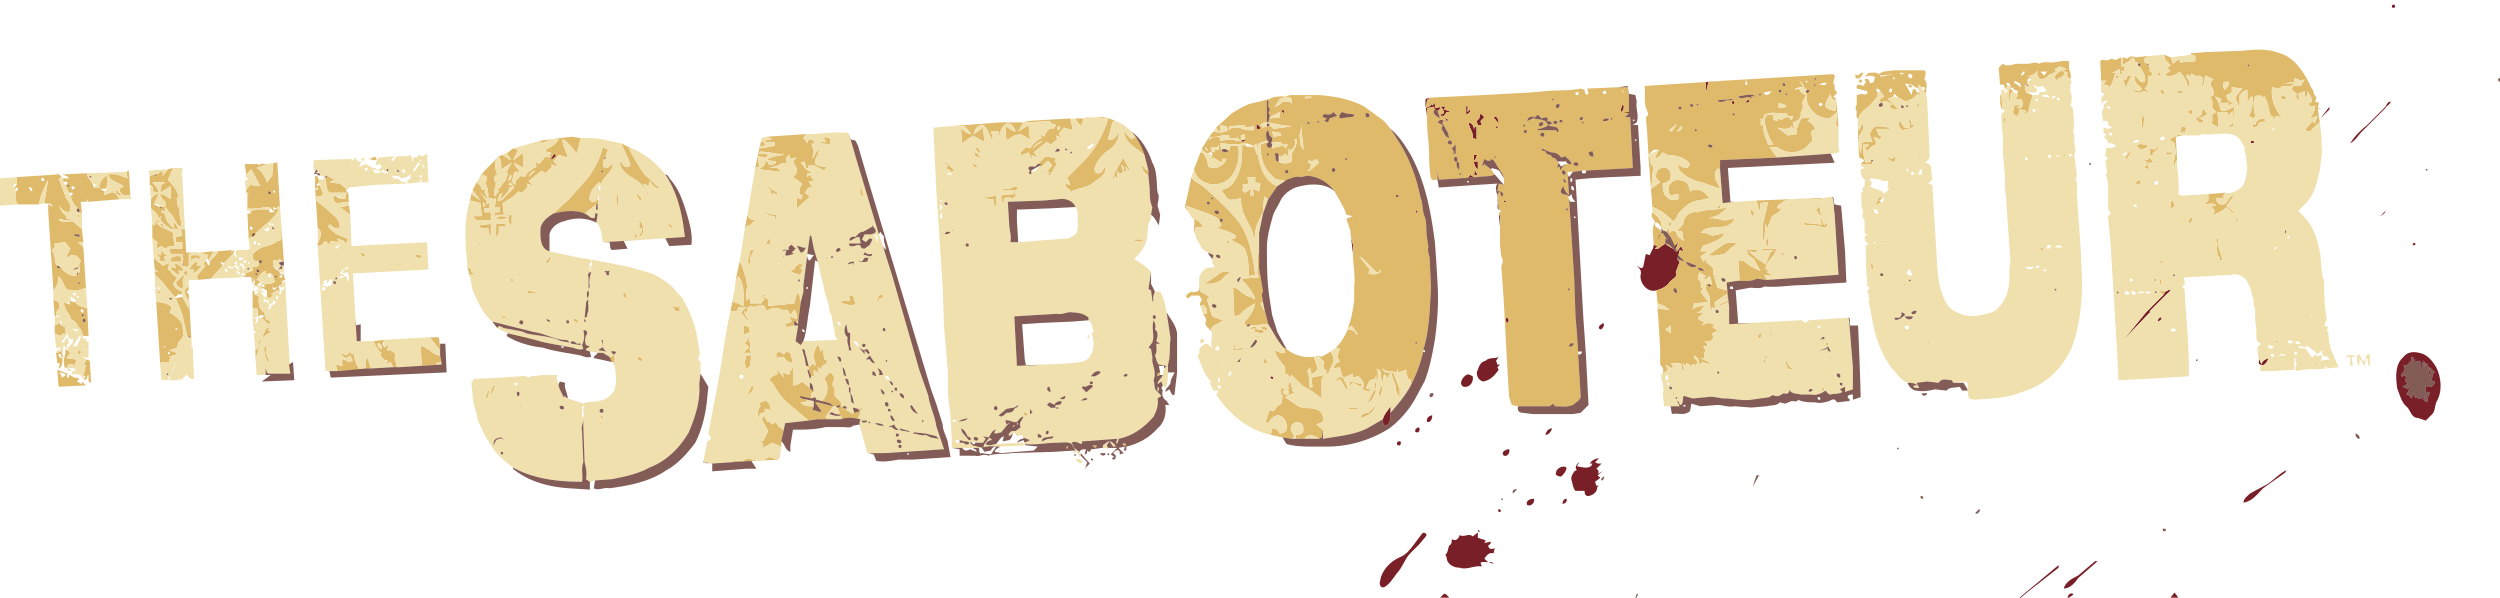 <svg xmlns="http://www.w3.org/2000/svg" width="2560" height="612" viewBox="0 0 1920 459"><g fill="#6a0710"><path d="M1837 4c2-1 3 0 2 2-2 0-2 0-2-2ZM1310 63l13-1-11 1-2 9v-9ZM1095 76l3-1-2 2-1 6 4-2-1-3 2 3 2-2v4c3 0 5-2 8-1l-1 2 3 1 2 1h-3l-2 3c1 1 2 3 4 3-2 1-3 2-5 1v2l-2-3 5 1-2-4h-2l-1-1 3-1c0-2-1-4-3-5 0 2-1 3-2 3l-2-1-1-2-5 1v8c0-5-2-10-1-15ZM1340 79l3-3c0 2 1 3 3 2l-6 1ZM1330 78c2-1 2 0 2 2-2 0-2-1-2-2ZM1832 82c1-2 2-4 4-4 0 2-3 3-4 5l-18 18c-3 3-5 7-9 9 3-5 8-10 13-14l14-14ZM1246 80c2 1 1 5-1 6-1-2 1-4 1-6ZM1126 81c2 1 1 3 1 5l2-2c1 2-1 3-3 4v-7ZM1782 91l7-9v2l-7 7ZM985 84c1 1 2 1 1 3-1-1-2-1-1-3ZM1137 87l3 3-3 3 1 3h-3l-1-3 2-2 1-4ZM1101 89c1 1 1 1 0 0ZM1147 90c3-2 4 3 4 5l-4-5ZM1128 94c3 1 4 3 4 6 0-2 1-4 2-2v9l-3-1c1-4-3-8-3-12ZM965 95c1 1 3 2 3 4h-3v-4ZM1149 97c4 0-1 3 0 0ZM1118 103c1 1 1 1 0 0ZM953 108l3-1c1 1-2 3-3 1ZM1729 108c2 0 2 0 2 2-2 0-3 0-2-2ZM425 119c1-2 3 1 1 2-1 0-2 2-3 1l2-3ZM1132 119h3c-2 1-1 4-3 4v-4ZM1148 120c3 0-2 3 0 0ZM1127 121c1 1 1 1 0 0ZM1132 124h3v6c-2-1-3-4-3-6ZM1133 131a253 253 0 0 0 1 2l1 2-3-1 1-3ZM1129 134c2 2 4 2 6 2l-14 1c3-1 7 1 8-3ZM1182 148c1 1 1 1 0 0ZM1155 154c4 0-1 3 0 0ZM1087 162c3-2 1 4 0 0ZM1827 167l5-5c0 2-3 3-5 5ZM1151 163v1c2 3 1 6 1 10l-1-11ZM1037 177l1 7c1 3 2 7 1 10l-2-17ZM1755 177c2-1 0 4 0 2v-2ZM1289 184c1 1 1 1 0 0ZM1278 188l1-2v1l1 1 3 2 2 1c1 1 2 3 3 2l3-4 2 4-3-1-1 4-1 3 2 2-3 8c2 4-3 5-5 8s-6 5-10 6c-7 2-13-6-12-12 1-3-1-5-3-7 2 1 3 3 5 1l2-10 3 1c1-3 3-5 3-8l3 1-2 2c3 1 4-2 7-3Z" opacity=".9"/><path d="m1286 189 3-3-2 5-1-2ZM1853 187c2-1 2 0 2 1-2 1-2 0-2-1ZM1663 224l4-2c0 2-2 3-3 4l-13 13 1 3-1-2-21 22 5-6 13-16 13-13c1-1 2-2 1-3h1ZM1157 244c2 0 2 3 1 4-2-1-2-3-1-4ZM1657 247c0-2 2-4 3-3s-2 3-3 3ZM1230 249c3-3 2 4-1 4-2-1-1-3 1-4ZM1734 269c0 4 1 7 3 11 0-3 3-4 5-5 0 2-3 7-6 5-2 0-1-3-1-4l-1-7ZM1846 274c3-4 8-4 12-3 6 1 10 6 13 11 4 8 5 19 0 27-1 3-1 7-3 9l-5 5-6-2c-5 0-6-6-8-8-5-4-6-10-8-15-1-8-2-18 5-24m6 0v3l-4 4-2-1 1 4-3 4c0 2 2 1 3 0l1 2-1 2 2 3-4 2 3 1 1 1 1-3v4l-2 3c2 0 3 1 4 3l2-4c-1 4 3 4 6 4l3-2-2 3 3 2 1-5c0-1 2-2 1-3h-3v-5c3 3 7 0 7-3l-3-1c2-2 0-5 3-6l-4-4c-1 2 1 4 1 6-4-1 0-8-4-9l-1 3c0-2 1-4-1-5l-1 5-2-1c3-1 1-3 0-4l-3 1c-1-2-1-4-3-4ZM1141 277c3-3 7-1 10-3l-2 3 1 3h2l-2 2 1 2c-3 4-6 8-12 9-4-1-6-6-4-9 1-3 2-6 6-7ZM1126 288c2-1 3 0 5 1 1 4-2 9-7 8-4-2-1-7 2-9ZM976 289c1 0 2 0 2 2-2 0-3 0-2-2ZM1506 296c1 1 1 1 0 0ZM1062 322c1-4 4-7 6-10v5c0 3 0 9-4 10-2-1-2-3-2-5ZM1547 318c1 1 1 1 0 0ZM1096 324c-1-3 2-5 4-5 0 2-1 6-4 5ZM1088 329c3-3 3 4 0 3-2 0-1-3 0-3ZM1187 334c0-2 2-5 5-5-1 3-3 5-5 5ZM1074 339c3-1 2 4 0 3-2 0-1-3 0-3ZM1155 350c-3-3 2-5 4-5 1 2-1 6-4 5ZM1221 356c1-2 4-4 7-4l-3 3 2 1h3l-4 4c2 1 2 3 1 4l4-2-4 3 2 2-4 3 1 3h2c-2 1-1 2-2 4s-4 4-7 4c-2-1-2-2-2-4h-7c-2-2-2-5-3-8s1-5 2-7l2-1c-2-2 0-5 2-6l-2 3c4 1 8 2 11 0l1-2h-2ZM1195 363c0-3 5-6 8-4 0 3-2 5-4 7-2 0-5-1-4-3ZM1741 372c5-3 9-8 15-11l-1 2-17 12c-4 4-8 10-15 11 0-3 3-5 5-7l13-7ZM1173 388c-2-3 2-5 5-5 1 3-2 6-5 5ZM1200 387c0-2 1-4 3-4 1 2-1 4-3 4ZM1151 391c1 0 3 2 1 2-1 1-2-1-1-2ZM1092 410c1-2 5 0 3 2l-5 6-7 7c-4 4-6 11-10 15-3 4-6 9-10 11-3 1-4-3-3-5 1-8 8-15 15-18 5-2 8-6 11-10l6-8ZM1131 412l4-3v4l6 2-1 2 5-1c0 2-1 2-2 3 0 3 3 3 5 2l-1 4c-3-1-5 1-7 4l3 3c1 0 3-1 4 1-3-1-7-2-10-1l1 3c-6-1-11 3-17 1-5 0-10-3-10-8l-1-2c2-1 2-5 3-7 2-1 2-3 2-5 3 2 5 0 6-3 4 2 7-2 10 1ZM1609 431h2l-15 13c-2 3-6 8-11 8 1-5 7-8 11-10l13-11ZM1551 459l30-25v2l-23 18-6 5h-1ZM1588 459c0-2 2-4 4-3 1 1-2 2-3 3h-1ZM1667 459l3-4 3 4h-6ZM1106 459l3-3c2 0 3 2 4 3h-7Z" opacity=".9"/></g><g fill="#e0ba6b"><path d="m1694 40 28-1c10-1 19-2 29 2 11 3 18 14 23 24 1 3 3 4 3 7l2 3-1 3 3 1-1 4h2v1l-2-1 2 14-1-3-7 7-4-1 6-7 2 2v-1l2-5-6 2c2-3 4-6 4-10l-4 1-1-3h2c1-4-1-6-3-9 0 2 0 4-2 5v-5l-5 2 1 5c-3-1-3-3-2-5l-4-3 1-3h6l3-5-3 1-5-2v3l-8 1h8c-1 3-6 2-9 2l-1 1-2 1-5-1c-1 7 1 14 5 20l2 3-4-1-2 3a2668 2668 0 0 1-2-3c-2-5-2-11-5-15l-1 1c-1-2-4-2-6-1-2 5-1 10 0 15l-1 2-4-2c3-4 3-10 3-15-3 1-3 4-4 6V69c-2 0-4 2-5 3l-1 1v10l-3-7c0-3 3-5 5-8l-8-1v4l-4 2c0 3 2 6 6 6l-2 2h-4l2-2h-7l1-3-5-2c2 3 4 6 4 10 3 3 8-1 11-2l-1 15-4 1 4-4v-9l-4 4v-3h-8l1 12-7-4h2v-6l3-2-3-3c0-3 1-7-2-8l3-2c0-3 0-5-2-7-1-2 0-4 2-5l-6-3c-2 3 0 7-3 8l1-6-3-2c-2 1-4 0-6-2v3l-3-2-1 2c2 2 4 6 1 8 0-5-3-8-6-12-3 3-7 4-11 3 0-2 2-2 3-3l1-1-3-1 3-3-4-4-1-4 5 2 2 5 1-1 4-3v3l12-1v-4l-3-1-1-1 12-1m32 10c1 3 3-2 0 0m-18 13c-1 2-1 5 1 6 1-2 3-3 3-5s-3-1-4-1ZM1634 45c2-2 4-2 6-1l10-1-3 2v3l2 1 1 2 2 2-2 1 3 2-1 3-2-1c-1 4 1 7-3 10l4 3-5-1c-2 2-7 1-8-1l6 1 1-2c-3-3-7-5-5-10 2 2 3 6 7 5 2-4-2-9-4-12 2-1 0-3-1-2v-1h-2l-1-3-1-1-3 3-5 3v-6l4 1Z"/><path d="M1620 46c1-2 3 0 5 0l4-2v7h3l-1 4-2-1 1 3c-3 0-2-2-2-4l-6 3h3c-2 3-2 8-5 11-1-2-3-2-5-2l3-3h-4c0 4 0 7 2 10-1-1-2-1-2-3l-1-22c1-2 5 0 7-1ZM1566 49c3-2 6-1 9-1 5 0 9-2 14-1v6c1 2 2 5 1 8l-3-3 1-2-4-2 3-1-5-2-4 2 1 2-6 3c-1 2-4 3-6 3-2-2-3-4-2-7-2 3-5 4-8 5h-1 4v1c-1 0-3 0-3 2v3h-1l-1 1 1 5 5 2c-1 5-3 8-3 13l-4 2 2-3-5-1-1 5c-2 0-4-1-4-3l1-5-2-2 3 2 4-1-3 3h3c2-2 2-5 0-7h-4l2-3-1-1 1-2-3-1-1-2-2 1v-2c0-2-3-4-3-1l1 1-2 2v1l-1-4h-3l-1-13 3-3c3 2 7 1 10 0h9c3 0 6-2 9 0m-14 9c2 0 3-2 3-3-1-1-3 2-3 3m6-3c1 1 1 1 0 0m9 0 3 3 2-3h-5m-20 9c2 0 3 2 5 3 1-3-3-4-5-5v2m10 13c1 1 1 1 0 0ZM1454 54h24c2 2 0 5 0 7 3 3 1 8 1 11l-2-2 1-1c1-1 0-3-2-2l-3-2v3l-2-1-4-3 2 3h-4l2-2-4-1 5 9 1-4c2-2 3 1 3 2h2l1 1c-2 0-4 1-5 3l-6 3-6-3-3-3-1 2-4 2 8 8c-2 0-5 0-7-2l2-2c-2-1-4-3-7-2v2l-1-1-2-2 4-3-3-4c0-1-3-3-3-1l1 2v3l-6 7c-3 3-6 4-8 8-1 3-2 7 0 11 1-2 1-4 3-5 1 3-1 6-3 9l-1 7V91c-2-1-1-3-1-5l-1-3 1-3v-7l4-1c1 1 5 1 4-2l-8-2c-1-4 3-3 5-2l2-3-1-2c2-1 4 0 4 3l3-1 1-4-4-1-4 1 3-3c2 0 6-1 8 1 3-3 7-2 11-3m-10 4v1l10-2-10 1m15-2c0 2 3 1 3 0h-3m7 1c-2 1 1 4 2 3 2-2-1-4-2-3m-12 2v2c1 0 2-1 0-2m-2 9c-1 0-2 3 0 3 1 0 2-3 0-3m-17 2c1 1 1 1 0 0Z"/><path d="M1578 59c1-2 3-4 6-5l2 3c-2 1-3 3-5 3l-2 2-1-3ZM1427 58c1-1 3-3 4-2-1 3-3 5-6 4v-3l2 1ZM1657 56c2 0 2 0 2 2-2 0-2 0-2-2ZM1341 61l66-4c4 0 1 4 1 7 2 2 0 4 2 6s-1 3-2 4l2 2 1 9 1 13-2-2 1-10-6 5c-7 0-13-4-16-10-2-3-1-7-2-10 2 1 4-2 1-2-3-1-3-5-6-7l3 5c-3 0-5 0-7 2l4-1c0 3 3 4 5 5l-3 6c1 2 1 5-1 7v3c-1 3-3 4-6 5l1 5-2-2c-3 3-7 2-11 1l8 6 7-1c-1-5 2-8 3-12l8-1-3 3c3 1 5 3 6 6l-3 2 1 7-6 6c-6 4-15 4-21-1h-6l6 8-44 2v7c-3-2-4 3-4 5 0 4 3 6 4 10l-14-5c-6-1-12-4-17-9l-2-5c3 2 5 3 8 3l2-3c-4-5-9-6-15-7-2 1-4-1-6-2-2 2-3 5-6 4l3-6h-4l-4 4-1-18-1-11c2-1 2-3 1-5-3-6-1-13-2-19l47-3v9l2-9 11-1 18-1c0 2-2 5 1 4l-1-4m53-1c-2 3 3 0 0 0m-7 2c-1 3 3 0 0 0m10 3c2 0 5 1 6-1-2-1-4 0-6 1m-28-1c0 2 0 2 2 2 0-2 0-2-2-2m24 1c0 3 3-1 0 0m13 1c1 1 1 1 0 0m-139 2c1 1 1 1 0 0m105 0c1 1 1 1 0 0m26 0c1 1 1 1 0 0m-32 1c0 2 0 2 2 2 0-2 0-2-2-2m-11 2c-1 3 5 2 5-1l-5 1m-4 1c0 4 3-1 0 0m20 0c1 3 3-1 0 0m31 10c2 2 5 3 8 3v-8c-3 0-4-3-4-5-2 3-4 6-4 10m-67-8c2 4 8-2 10 2v-2h3c-2-2-5-1-7-1l-6 1m-16 3c1 2 3 1 5 1 2-2 6 0 7-2l-12 1m21 2 6-1c-2 1-3 0-3-2l-3 3m-25-1c1 1 1 1 0 0m15 0c0 1 0 2 2 2 0-2 0-3-2-2m-20 1c1 1 1 1 0 0m56 0v4c2 0 5 0 6-2l-6-2m32 0c-2 0-1 4 1 2 1 0 1-2-1-2m-100 1c0 2 0 2 2 2 1-2 0-2-2-2m5 0c0 3 3-1 0 0m12 1c1 1 1 1 0 0m-26 1c0 2 0 2 2 2 1-2 0-2-2-2m67 6c-2 0-1 3-2 4l-2-1a491 491 0 0 1 2 5c0 5 2 10 4 15h4c-4-6-6-12-7-19l2-4h5v4l3 1 1-2 2 1c2-1 6-4 7 0 1 0 2-1 2-3-2 0-4 1-5-2-5 1-11-2-16 1m-25-1c-2 3 4 1 0 0m-49 13 2 1 4-6-6 5m6 1c2 0 4-2 4-4-2 0-3 3-4 4m14-2c-1 4 3 1 0 0m8 1c1 1 1 1 0 0m2 11c-1 2 2 3 3 2 1-2-2-2-3-2m-5 1c1 1 1 1 0 0ZM1625 58c2 0 2 0 2 2-2 0-2 0-2-2ZM1634 58h4c-3 2-3 5-5 8l-1 1-1-6h2l1-3ZM1428 61c2 0 2 1 2 2-2 1-3 0-2-2ZM1219 68l24-1h7l1 6v13a495 495 0 0 0 0 1l-3 3h4l2 39-36 2h-3l-7 1h-4v2l1 16c-2-2-4-4-4-7-1 1-3 3-2 5s4 1 5 2a135 135 0 0 0 1 3l1 14 3 47 1 29 1 12 1 15v2l2 33c-1 3-4 4-6 6-5 2-9 1-14 1l-1-2-3 2h-24l-5-1-2-6-2-34-1-19-1-19-1-15-1-14 1-2v-3c-2-3-1-7-2-10v-15c0-4 1-7-1-10l2-2-2-1-1-12 2-2 1 4c4-2-1-5-3-4l1-6 4 1v-5c-1-5-5-8-7-13l-2 1c3-1 1-2-1-3 0 3-4 1-5 0l-2 6 2-2 5 4 3 4c-4 2-8 1-13 2-2 0-4 0-6-2-1 4-5 2-8 3l-16 1-1-6v6c-2 0-4 1-5-1-2-10-1-19-2-29a166 166 0 0 1-1-25l5-1 1 2c-3 3 1 5 4 7l-2-6c1 0 2-1 2-3 2 1 3 3 3 5l-3 1 1 1h2l2 4-5-1-2 2 4 2-1 3c2 2 2 6 6 7l-1-4-4-7v-2c2 1 3 0 5-1-2 0-3-2-4-3l2-3h3l-2-1-3-1 1-2c-3-1-5 1-8 1v-4l-2 2-2-3 1 3-4 2 1-6 2-2 41-2 37-2 11-1c9-1 18 0 27-2l3 1c0 2 1 5 3 3l-1-4m13 2c-2 0-1 3 1 2 1 0 1-3-1-2m14 0c0 3 2-2 0 0m-36 1c0 2 0 2 2 2 1-2 0-3-2-2m-3 3c1 1 1 1 0 0m-15 2c0 3 3-1 0 0m4 4c-1 0-2 3 0 3s3-4 0-3m50 0c0 2-2 4-1 6 2-1 3-5 1-6m-120 1v7c2-1 4-2 3-4l-2 2c0-2 1-4-1-5m11 6-1 4-2 2 1 3h3l-1-3 3-3-3-3m-36 2c1 1 1 1 0 0m77 2 6 1 3 1 2 3c-2 2-6 3-8 3v1h14c1 2 2 2 2 0-1-4-6-2-8-4l3-1c-1-2-2-2-4-2l1-2-2-1-3 1-3-3-3 3m-31-1 4 5c0-2-1-7-4-5m26 3 6-3c-3-1-6 0-6 3m41-3-1 1c1 4 5-2 1-1m17 3c1 0 6 0 4-2-2 0-4 0-4 2m6-2c0 3 3-2 0 0m-39 1c-1 2 0 2 2 2 0-2 0-2-2-2m-4 3c2 1 3-2 1-2-2-1-3 2-1 2m-66-1c0 4 4 8 3 12l3 1v-9c-1-2-2 0-2 2 0-3-1-5-4-6m55 0c-1 0-2 3 0 3s4-4 0-3m32 0c0 3 3-2 0 0m-45 2c0 4 3-2 0 0m-21 1c-1 3 4 0 0 0m22 3c-1 0-1 3 1 2 1 0 1-3-1-2m13 2c-2 1-1 3 1 3s1-4-1-3m-66 1c1 1 1 1 0 0m-5 5c-2 1-1 3 1 3s1-4-1-3m2 6 2 3-2 1h3v-7l-3 3m69 0c0 2 1 2 3 2 0 2 2 3 4 3l1 2c2 0 3 1 4 3l1 1-1 4 2-1v3l4-5h5c-1-3-3-4-5-6l-3 1c-2-3-5-4-8-4l-7-3m36 3c0 2 2 4 4 3l-1-4-3 1m-88 2v4c2 0 1-3 3-4h-3m16 1c-2 3 3 0 0 0m-31 1c-1 1 0 4 2 3 1-1 0-5-2-3m10 0c1 1 1 1 0 0m5 3c0 2 1 5 3 6v-6h-3m-11 7c-1-2 1-6-2-7-1 3 0 5 2 7m88-6c-2 2 2 3 3 2 1-2-2-3-3-2m-76 6-1 3 3 1-1-2a582 582 0 0 1-1-2m67 0c-1 1 0 4 2 3 1-1 0-4-2-3m-79 2c-1 3 3 0 0 0m80 4c-1 1 0 4 2 3l-2-3m-19 11c1 1 1 1 0 0m-27 6c-1 3 4 0 0 0m48 6c-1 4 3 0 0 0m1 62c1 3 3-2 0 0m-47 22c-1 1-1 3 1 4 1-1 1-4-1-4m48 22c2 1 3-1 4-2-2-1-4 0-4 2ZM1543 76c0-3-1-6 1-8l2 2-2 2v10l-1-6ZM1659 69c2-1 4 2 3 3-2 1-3-2-3-3ZM1672 71c1-2 3-1 5-1-1 1-4 3-5 1ZM991 73h22c12 1 24 3 35 9l15 11 5 6 7 11c8 13 13 27 16 42 2 4 1 9 3 14s1 11 2 17l1 7c-1 3 1 6 1 9l1 22c-1 16-1 32-6 48v1c-2 9-5 17-9 25l-1-4h-2v-2l-1-2v-3l-6 2-1-3v3c-3-1-7 0-10-2l-2-1 3 3h6l5 13v6c-2-2-3-5-3-7 0-4-3-7-3-11h-2l-1 4-3-4-1 6c-2-2-1-5-2-8l-1-1-3-1 2 1c0 3 1 7-1 10v-6l-1 3-4 1-3 6 2 1 1-4v6l-6-2c3-4 0-8-3-10l-4 1v-3l-7 3c-2-2-2-5-3-8l-5 1c1-2 2-5 5-5l-2-4 2-6-3-1c4-4 7-9 9-14l5 1 1 2 2 1-5-7-3 2c3-7 4-14 5-21v-11c1-9-1-17-1-26 1-3 0-7-1-10l-1-7-3-9 5-2-5-1c-2-7-6-12-9-18-5-7-12-11-20-12h-1l-5 1c-4-1-7 1-11 2l-1 1c-4-1-8-1-10-4-7-6-9-15-9-24l6-2v1h-1c-1 4 4 5 4 1v3l3-1c3 0 6-3 7 1l1-1 1-2h-4c-1-3-5-1-8-2v-3l-2-2-1-4c-3 2-1 6-1 8l-6 2-2 4v-4l-2 2a539 539 0 0 1-6-2l-9 1-11-1 1 6 3 1 3-1v-1l1-3h6c1 8 0 16-5 23s-17 9-24 3c-3-2-4-5-5-8l5-13c3 0 4 4 5 6l1 5c6 3 12-1 14-6h-3l-1 3-6-4-2 2 1-4c1-2-2-3-3-1-2 0-4-2-5-4 3-4 5-9 9-13 4 1 8 1 11-1l-1-3-5-1v5c-2 0-2-2-3-3l12-11c5-3 11-7 17-8l1 4-1-4 12-3c3-2 8-2 12-2l-4 2-4 6c2-1 5-2 6-4h6l1 2v-4l-1-1h-1l-3-1 4-1m11 1v2a913 913 0 0 1 0-2m-29 3v17c-2 0-3 0-5 2l2 2 3-1h1l1-1 3 3 14-2-7-1h-1l-10-2 1-4c1-2-2-3 0-5 1-1-1-2-1-4 0-1 1-4-1-4m12 7c-1 2 0 2 1 3 1-2 0-2-1-3m5 0c1 1 1 1 0 0m-13 5-2 1v1l8-1v-4l-6 3m42-1c-1-1-4 0-3 2l3 1-2 2 3 1 1-3 6-2-3-3c-1 2-3 2-5 2m10 3 7-1c2 0 4 0 4-2-3-1-6 0-9-2-2 1-3 3-2 5m20-4c-1 1 0 4 2 3s0-4-2-3m-2 3c1 1 1 1 0 0m-35 3c-1 3 3 0 0 0m-8 2h2c-1-2-2-2-2 0m-39 0v4h3c0-2-2-3-3-4m-21 2v3l2-2h6c3 2 7 2 11 2v-3l-7 1v-2l-12 1m54 7 1 8 2 3c0-7-2-13-1-19l-2 8m-21-3 1 4 6-1-1-2-6-1m-24 3v4c-2-1-3-2-2-4l-1 2h-6v-2c-5-1-10 2-15 1v3l1-2c3-1 8-2 7 2 4 0 9-2 12 0h4c1 2 4 0 3-1v-4l-3 1m41 3c2 3 0 6-2 8h-3l1 6-3-3c-1 1-3 4-5 1 0-1-1-2-3-1 1 2 0 7 3 6 3 2 7 2 10 0v-6c2-3 4-7 4-11h-2m-58 4c0 3-4 2-6 2v3l3 1c0-3 1-2 3-2v-4m-10 2c-1 1 1 3 2 3l-2-3m47 5c0 4 3-1 0 0m25 1v2-2m10 5-3-1c0 2 0 3 2 3l-1 4-2 1h2l7-6-2-3-2 2v-2l-1 2m25-2c1 3 3-2 0 0m-9 7c-1 0-2 3 0 3s2-3 0-3m-84 1c1 1 1 1 0 0m47 1c0 2 0 2 2 2 1-2 0-3-2-2m85 19c0 1 0 2 2 1 0-1 0-2-2-1m15 12c1 4 3-2 0 0m-43 35 8 10-1 3c3 1 6 1 9-1v-2c-1 1-1 3-3 2l-6-6c-2-2-4-5-7-6m43 66c0 3 3-1 0 0ZM1536 79c1-2-1-5 1-7l1 12c-2-1-1-3-2-5ZM1616 74v2-2ZM1752 74c1-1 3 0 4 1-1 2-5 1-4-1ZM1472 80c2 0 2 0 2 2-2 0-2 0-2-2ZM1680 86l3-2 1 2-1 2-3-2ZM1691 85l2-1 2 4-6 3c2 1 4 1 3 3-3 1-4-1-6-3 3-1 6-3 5-6ZM1645 88l2 3c-1 2 0 6-2 8V88ZM826 91h6l-1 5c-3 0-4-3-5-5ZM842 90c5-1 10 1 15 3-2 0-3 1-3 2l-3 12c4 2 7-3 8-6 1 6-3 11-7 14-5 3-9 8-11 13-1 2 0 6 3 5 3 0 3-4 5-5 1 6-5 9-9 12-6 5-13 4-19 8l1-2-3-2-1-3 4 1-2-5-2 1 16-16c8-9 14-20 17-31l-9-1ZM1539 90c2 0 1 3 1 4-2 0-1-3-1-4ZM1732 96c1-4 4-5 7-5l1 2-4 1c-1 0-2 1-2 3l-4 1v-3l2 1ZM788 93l16-1 18-1 2 9-7-2-4 5 3 3-5-2 1 3-5 4-3-2-10 8 3 4-5-2 1 3c-2 0-2-3-3-5l-5 2-1 1v-3l4-4 3 1c2-3 5-6 9-8l-1-3 3 2c1-3 4-8 7-6l2-3-3-1-2-2-16 1-2-1m25 4c-1 0-2 3 0 3 1 0 2-3 0-3m-20 17 8-6c-3 1-6 3-8 6ZM1459 92c1 2 2 5 4 6 1 0 3 1 4-1l-1-5c2 0 2 2 2 4h2c-1 3-6 3-9 4-3-2-3-5-2-8Z"/><path d="m742 96 26-2h18l-4 7 8-5 1 11-7-4-5 1-6 4-1-11c3 1 5 4 8 4-1-3-3-7-7-6-5 3-6 9-5 14l-1-8h-6c1 3 2 5 1 7-2-4-3-9-7-12-4-1-7 4-7 7l7-5 1 11-9-5v3l-1-2-7 5-1-11c3 2 5 4 8 4l-5-6h-13l14-1ZM1651 95c1 1 1 1 0 0ZM1436 103c1-3 3-6 6-6s7 0 10 2h-11l2 5h2l-1 3-5-2 2 5c-1 2-2 2-3 2l-4 4-2-3c1 0 3 0 3-2h-4c0 5 0 10 2 14l4-1h1v2h-9l3-3-4-2-1-10 2 7 1-8c2-2 6-1 8-1l-2-6ZM1676 97l3 1-1 4-2-1-1 2c-1-2 0-4 1-6ZM863 101l6 6 3-2c3 4 6 9 7 14-6-5-15-9-16-18ZM589 105l30-2-2 3 3 4 1-3c1 0 4 0 4 2v2l-2-1 2 6-1 6c2-3 2-5 5-7 0 4-4 7-3 11 3 2 6 2 9 2l-2 3-8-4h-4v2h-2l-1-5-3 1 2 2c1 3 4 4 7 6h-4v3l2-2 3 5h-4l3 5h-3l-3 4 4 3-10 9v-8l4 1v-4l-2 1v-5l2-4-7-5 2-2c3-4-1-7-2-10l3-3-5 1-1-3-2 2v5c-2-1-4-1-6 1l-7 2h6l3 3-17-2 4-3 1-3c2-1 2 2 3 3 1-1 5 0 5-3l-7-1 1-1c3-2 7-2 11-3l1-1c-4 1-9-1-13-1-2 0-6-2-6 1h6v3l-7-1 1 8-3 1 4-19 2-2 2 4h-4v2l11-2v-3h-8c1-2 4-2 6-2l-4-2ZM1666 107c3-1 7-5 10-3l-5 1 1 18c-1 1-2 2-1 4l-2-1 2-9-1-7-4-3ZM633 105l3 1 1-1 1 6-7-1-1-1h5c-2-1-2-2-2-4ZM415 108l24-3 7 1-3 12-4-5c-2-2-4-5-7-6 0 5 3 9 4 14l-7-2-4 5c1 1 3 2 3 4l-5-2 1 2-5 5-3-2-10 8 4 4-5-2v3l-4 4-3-1c-3 4-7 6-12 9l1 9h-5l-2 1v-3h4v-4h-4l1-7-2 1-2-1h-2c0-4 0-7-2-11l1-5-3-2-3 3c3-6 9-10 13-15-1 4-1 8 1 12-3 1-3 4-1 7-1 4-2 7-1 10l3-4-1-2c3 0 3-4 6-6l2-5c-2-3 2-6 3-9l-8 5c0-3 0-7-2-10l3-1 6 4c0-2-2-4-3-5l5-4 4 1-4 8c3-1 5-5 8-5v11l-7-4c0 3 3 4 4 7h-4l-2 8 3 2v-3l4-4 3 1c2-4 5-6 9-8l-1-4 3 2 5-6 3 1 1-4c-1 0-4 0-4-2 4-2 8-4 10-8-4-1-8 1-13 3l-1-2m10 11-2 3c1 1 2-1 3-1 2-1 0-4-1-2m-19 17 5-5c-2 0-4 2-5 5m-14-2-2 5c2 0 4-4 2-5m-2 8c1 0 3 0 4 2h-3c0 4-3 5-5 8l-2 1 2-5c-3 1-3 4-4 6 2 0 4 0 5-2l8-8-3-4-2 2m4 6c1 1 1 1 0 0ZM1625 108c2 0 2 0 2 2l-2-2ZM477 110l6 3 1 3c4 7 7 13 12 19l11 10c-4 0-6-3-8-6l-1 4-4-2c1 4 5 7 4 11-1-6-5-11-10-14s-12-7-12-14c2 1 3 5 6 4 3 0 2-3 1-5l-6-13ZM954 111l5 2h4c2 2 1 5 3 6 2 10 5 20 15 24l-7 10-3-2-1 8v4l-4 8c-2 4-2 8-2 13l-3-8-5-10c-2-4-3-9-3-14-3 1-7 2-10 1l-5-7c4-1 8-3 10-7 6-8 6-19 6-28m5 6c1 1 1 1 0 0m-1 19 1 5-5 1 1 2-1 2 2 2 5-3-1 5h3l-1-5 5 2 1-6-4-1v-4h-6ZM1641 112c2-3 6 0 8-1 1 3-3 3-5 4l-3-3ZM1655 115l3-3c0 3-3 4-5 6l1 1h-3v-5l4 1ZM463 113l4 2-2 5-1 2-1 3 1 5v-3l1 2c3 0 5-3 6-5l-1 5c-2 5-7 7-8 12l-2-1c-3 3-6 6-7 10 0 2-1 4 1 4 1 3 4 0 5-1l1 2-1 1-1 1-9 7c-7-3-16-2-24 0l13-12 14-16c5-7 9-15 11-23m-1 18c-1 3 3 0 0 0ZM753 118c-1-1-5-3-3-5 2 1 3 3 3 5ZM1633 123c-1-2 1-6 4-7l-4 7ZM748 117c2 0 4 2 5 4l-4-1-1-3ZM1474 117c2 0 1 3 0 3v-3Z"/><path d="M1663 117h6c-1 2-6 3-6 0ZM1585 119c3-1 0 3 0 0ZM285 122c1-2 5-2 4 1h-3l-4-2 3 1ZM802 121c3-2 6 1 9 0l-1 3c1 1 2 2 1 3l-5 8-4-1h3l1-2h-2l4-5c-1-1-2-4-4-3l-5 5v-2l1-1h-3l5-5ZM1453 122c1-1 2-2 3-1l-1 3 4 1c-4 0-7-1-10-4l4 1ZM1266 120c2 1 1 4 2 6l2 3-1 4v4l-1 8 7-5c-2-2-4-4-3-6 0-3 2-5 5-5 4-1 7 3 6 7 0 3-3 4-6 5 0 3 0 8 3 10 2 3 6 3 9 2v-4c-3 0-6 2-7 0-1-3-1-6 1-8 3-4 8-3 12-1 2 2 2 4 3 7 2-1 4-2 6-1 4 0 6 3 9 6l-8 2c-7 0-12 6-16 10-1 2-2 5-4 6-5-5-10-9-16-11l-3-39ZM1649 123l2-2 3 4h-4c-1 2 0 3 1 5l-4-1c0-2 3-2 2-4 0-2-3-1-3-3l3 1ZM862 122h1l5 9c-2 0-2-2-4-3 0 1 2 3 0 4-2-1 0-5-3-5 1 2 2 4 1 6h-3l-1-2v6h-1l-1-3v4c-2-1-1-3 0-5l6-11ZM1202 124c1-1 1-1 1 1l-1-1ZM210 125h3l2 34c-1-1-2 0-3 1l-2-1c-1 2 2 3 2 1l2 1c-4 8-12 12-18 19a585 585 0 0 1-5 4v-1l-1-19h3l-1-1 1-1c5-2 10-1 14-1v2h4l-3-3-1-1c-5 0-11 2-17 1v-10c1 0 1-3-1-2v-2l3-4 8 1-7-13-4 4-1-8h10l1 1c1-2 4-1 6-1l-8 3c4 2 5 5 7 8l1 3 4-5 1-10m-14 19c1 1 1 1 0 0m14 2v2c2 0 2-1 0-2m-4 1c0 2 0 2 2 2 0-2-1-2-2-2m-13 19c1 1 1 1 0 0m-1 8c0 2 0 3 2 2 0-1 0-2-2-2ZM724 125h3l7 7-2-1-1 3a619 619 0 0 0 0-1c0-2-3-3-5-4l2-1c0-2-2-2-4-3ZM747 125l4 3c-1 2-5-1-4-3ZM877 126c1 2 2 4 5 5v4c-3-2-6-6-5-9ZM129 130l4-1-4 9c3 4 8 8 8 14h-3c3 0 2 3 2 5l2 4c-1 4 2 9 1 13h-1c-4-3-4-8-8-11l-3-4v-4c-2-2-4-4-4-6 3 0 5 2 8 4v-10l-8 5 1-6 3-2h-10c2 2 4 4 5 8-3 0-5-1-5-4h1l-3-2v-7l4-1v1h1v-1l5-3v4l4-5m4 35c1 1 1 1 0 0ZM44 134v-2c0 3 4 2 3 5h-2l5 13v1c2 3 6 7 3 12-3 0-6-2-7-5 0 4 3 6 5 8v2h3c-1 2-4 1-5 1l-2-1-2 1c3 2 6 1 9 1h2l7 6 1 10h-4l4 4 2 31c-5 2-10 3-15 1-2-3-3-7-6-10 0 4-1 8-4 11l-4-61v-5c2 0 2 1 3 2 0-4-4-2-6-3l3-18c-3 6-6 12-7 19H14c-3-2-1-6-2-10 1 0 3-2 1-3l-1 1-1-1 2-2v-6l31-2m-12 3c-1 2 0 2 2 2 0-2-1-3-2-2m-17 7c1 1 1 1 0 0m7 0 2 3c2-1 0-4-2-3m21 5c1 1 1 1 0 0m2 5c1 1 1 1 0 0m-3 4c1 1 1 1 0 0m14 16c1 1 1 1 0 0m0 4c1 1 1 1 0 0m1 2c0 2 2 1 4 2v-2h-4m-15 7v3l-2 2c2 3 2 7 3 11l1 1c-1 2 2 3 2 1h1l1 2c3 3 7 6 12 4v-1c3-2-1-6 2-9-1-3-4-6-7-5-2 0-3 3-4 1l3-6-4-5-8 1m5 25v-2 2m6 1c1 1 1 1 0 0m7 4c0 3 3-1 0 0m-5 2c1 1 1 1 0 0ZM97 132l2-1 1 19h-5c-1-1-3-2-3-4s2-2 3-3c-4-3-11-4-12-9 5-1 10 1 15 3l-1-5Z"/><path d="m48 134 19-1a307 307 0 0 0 0 2l4 6 1 3h4l1 1 3 2v3c3-1 7-4 9-1l3 4-24 2-2-2 1 2h-5l1 9-2-1v-2l-1-1c-3-2-5-6-6-10 1 1 3-2 1-2h-2l-3-6c3 0 2-4-1-2l-1-3h5c-1-2-3-2-5-3m4 8c-1 3 3 0 0 0m3 1c0 2 0 3 2 2 1-1 0-2-2-2m13 2c1 1 1 1 0 0m1 2c1 1 1 1 0 0m3 0c1 1 1 1 0 0m-8 5c1 1 1 1 0 0ZM251 135l2 1 4 2-4 2 8 1 5 4v2c3 2 1 6 2 8l-9 1c-3-1-4-4-2-6l3 2 5 1 1-5h-13c-3-3-2-7-3-11l1-1v-1Z"/><path d="M76 143c1-3 3-7 6-8 1 3 1 7-1 10h-4l-1-2ZM242 135c3 0 2 2 3 4v1l-2 2c1 1 3 1 2-1l3 7c0 2-1 2-2 3h-4c0 3 3 5 6 7l10 9c2 2 3 5 3 8h-4c-2 0-3-5-5-1 3 4 8 7 14 9 2 0 1 3-1 4l-1-2-5-2 1 3-6-1-1 3-3-3-3 3-3 1v-2c2-4 4-9 0-12l-2-30 2 1v-2l-2 1v-10ZM319 136c3 1-1 3 0 0ZM910 159l5-23c2 4 7 5 10 8 9 8 18 16 26 26 9 12 11 27 13 41l-5 1c0-7 0-14-3-21-3-4-8-4-11-8 2 1 4 1 4-2-4-3-9-4-14-6l3-2c-1-2-2-5-4-6-7-4-16-6-23-9l1 4-2-3m20-7c1 3 3-1 0 0m-3 3c0 2 0 2 2 2 0-2 0-2-2-2m6 7c-1 2 2 3 3 2 1-2-2-3-3-2m4 6c0 2 0 3 2 2 0-2 0-2-2-2ZM316 138c1 1 1 1 0 0ZM1641 139h3v3l-2-1-2 1 1-3ZM363 146l3-6c2 2 4 3 4 6l3-1-1 2 3 7-6-6 5 7-1 3-2-3v4l5-4v5h-4v3h5v6h-11c-1-1-2-1-2-3h6l-1-10-8-2 1-5 7 5-6-8ZM1472 142c1 1 1 1 0 0ZM589 143l8 5v2l-3-2-1 3-1-4c0-2-3-2-3-4ZM775 145l5-2 2 2-2 1v6l-2-1v2c-2-2-5-1-7-1v4c-2-1-2-4-2-6l10-1v-3h-9c1-2 3-1 5-1ZM663 151c-3-1-3-5-1-7l1 7ZM89 147c0-2 2 0 2 1 1 0 3 2 1 2-1 0-3-1-3-3ZM489 148l4 5-1 1c-2-1-3-4-3-6ZM1696 149l13-1-2 3 2 1h-7c0 2 1 5 4 5 5 1 5-7 10-7l-6 8 8 7-4-2-4-4c-3 3-7 5-11 6l2-3-3-4h4c-2-3-6-1-9-1l3-3v-5ZM116 153c1-2 3-4 6-4l-4 8a546 546 0 0 1 5 2v1h1v-1h3c0 2 0 3-2 4l2 2c0 5 4 8 7 11l-1-5c2 0 3 3 4 5h-5c-3-1-6-4-9-7l1-3-3 2c1-4-3-6-5-8v-7m9 7c1 1 1 1 0 0m-1 2c0 3 3-1 0 0ZM474 158c0-3-2-7 1-9v10l-1-1ZM755 151c3 1 7 0 10-1v9c-2-2-2-4-2-6-3 0-5 0-8-2ZM1440 158l4-8 1 3-2 1 2 1-5 3ZM1349 154l52-2c-5 2-11 0-16 1s-11-1-16 2v4l-1-3c-2 1-3 2-3 4h3c-1 3-4 4-7 6l-4 10-1-5-1 14-1-1v-12l4-17-6 1v6c-2-2-2-5-3-8ZM1667 155l2-1 1 5-3 1v-5ZM1642 157c1 1 1 1 0 0ZM261 159l7-1 1 7-8-6ZM1319 158c2 0 2 0 2 2-2 0-2 0-2-2Z"/><path d="M1304 163c7-3 15-1 22-4-1 3-4 4-6 6l-8 3c4-1 7 0 11 1 3 1 6-1 9-1-1 3-4 5-7 6l-12 1c-3 0-5 2-7 4 3-1 6 1 9 2l10-2c-3 5-9 7-15 9-2 0-3 2-4 5h6l-6 4 2 4 3-3-1 3 6 5c-1 5 2 10 3 15l7 2v-6l2 19-1-4c-2 1-5 3-7 2l7-3-1-5-9 6v5l-2-1v4l-2-6v-6c-1-3-4-6-3-10h2c-1 2 2 3 2 1 1-2 0-5-1-7-2 2-3 3-5 2l2-2-5-3-1 5c2 2 3 4 2 6l2 2-2 2 6 8-11 1-1 5c2-3 6-3 9-3l-2 2-1 2-3 1h6l-5 4c1 2 3 3 5 3l-2 3c3-2 7-3 10 0l-2 1 4 3-4 2 1 4h-1l-1 2h-5c1 1 3 2 2 4h-3l2 3-1 2v4h-3l8 4c-2 1-4 0-6-1l-3 2c0-3-1-6-4-7 0 2 1 3 3 5l-2 3c-1-3-3 0-4 1v-2l-3-1v2l-3-2c1 2 2 4 0 6l-1-6h-8l2 2-1 2-5-3 2 4-4 3c1-3 0-5-2-7v-12l-1-17-1-14 9 1c-3-3-6-4-9-5l-1-10c4-1 8-3 10-6s7-4 5-8l3-8-2-2 6 2-5-5 1-4 3 1-2-4-3 4-1-2 2-5-3 3-3-7-3-4 2-4v5l2-2c2 0 4 1 4 4l5 4-1-7-4-1c2-2 5-4 5-7 1-5 6-8 11-7m-15 21c1 1 1 1 0 0m6 17c0 3 6 6 8 3l-8-3m9 5c1 2 3 2 5 2-1-1-3-3-5-2m-18 15-1 2c1 1 1 2 3 2 0-1 0-3-2-4m-7 32 4 3v-6l-4 3ZM1394 163l3-5c2 5 1 10 4 15l2-2c1 2 0 3-2 4-4-2-9-2-13-2-2 0-3-1-3-2 4 1 9 0 14 2l-1-8c-1 0-2-1-2-3l-2 1ZM1345 161c2 1 3 4 1 5-1-1-2-3-1-5ZM587 162c2 2 5 3 9 3v3h-1v-2c-3 0-7-1-8-4ZM55 164c1 1 1 1 0 0Z"/><path d="M1269 163c4 3 8 7 7 12-1-1-2-5-5-4-1 4 4 4 5 7l-3 7c1-2 1-6 4-6l2 3 2 2-2-1v3l-1 2c-3 1-4 4-7 3l2-2-3-1c0-6-2-12 1-18-2-2-3-4-2-7ZM60 165c3 0-1 4 0 0ZM391 165h2v8c-3-1-3-5-2-8ZM572 176l2-11c1 3 4 5 7 3l-5 5v3c-2 0-2-2-2-3l-2 3ZM381 168c1-2 3-2 5-2l4 1c-3 2-6 1-9 1ZM1719 166c0 3-1 5-3 6l3-6ZM1681 172c0-2 0-5 3-5 0 2-1 4-3 5ZM489 168c3 1 5 5 5 8s-1 6-4 6c2-2 3-4 3-7l-2 1v-6l-2-2ZM917 168c3 1 5 3 7 6l-6 1v5c-2-4 0-8-1-12ZM928 168c3-1 0 3 0 0ZM119 173c0-2 1-4 3-4v2h-2c3 4 9 5 13 8 1 2-1 3-2 4l2-2 1 8c-3 0-5 0-7 2l-3-2-4 2 1-5-4-3v-11l2 1ZM210 170c1 1 1 1 0 0ZM1282 171c2-1 2 2 1 2-1 2-2-1-1-2Z"/><path d="M123 172c1-1 3 1 3 2-1 1-3-1-3-2ZM216 172l2 29-2-1-2-2 1 2h-5v5l1 1 1 1 2 1 2 3-2 2h3l-1-3 2 1 1 4-3 1 1 1-2 3v-1c-2 2-5 3-6 1l1 3 4-3 1 4h-1c0-3-2 0-3 0l-3 2h2c-1 2-3 4-5 2v-5l-4-2-1-2 3 2v-2l1-1c3 0 6 0 7-2-1-2-1-5-3-6h-3v5l-1-7c-3 1-5 4-7 7l3 1-1 2-1-1v3l-1-1h-2c1-2 1-4-1-6l1 2-1 3-1-5c-2-1-6 1-7-2l3 1-1-2 6-2v-3c2 0 5 0 5-3 4 1 1-5 0-1-2 0-5-1-5-3-1-4 4-6 7-8l1 1-1-1c4-1 9-2 12-5 1 0 3 0 3-2v-11m-13 27c1 1 1 1 0 0m-6 8c0 2 0 2 2 2 0-2 0-2-2-2m-6 3v2-2m5 0c1 3 3-1 0 0m15 2c1 3 3-1 0 0ZM368 173l9-1v9c-2-1-2-4-2-6-2 0-7 1-7-2ZM381 172h7l1 2h-6c0 2 1 6-2 8v-10ZM514 172c1 0 3 2 2 3-1 0-3-2-2-3ZM139 176h3l1 18h10l-8 1v9c-1 2-4 0-6 0 2-3 2-6 1-9h-9l-1-4h10v-5h-5v-4l5-1-1-5ZM731 176l2 1c-2 1-2 1-2-1ZM487 179c2 0 3 3 1 4l-1-4ZM723 180c3-2 1 3 0 0ZM588 187l4-5-1 6-3-1ZM1357 183c2 1 1 4 1 6-2 0-2-4-1-6ZM1702 183l2 1-1 3 4 13h-3l1-2-2-2-1-13ZM871 185c1-2 5-1 7-1-1 3-5 1-7 1ZM942 185c2 0 2 0 2 2-2 0-2 0-2-2ZM1444 185c3-1 0 3 0 0ZM1448 185c3-1 0 3 0 0ZM1322 189c3-3 8-3 12-2l-4 3c-2 1-3 4-6 5-4 1-8 2-12 1l10-7ZM368 187c3 0-1 3 0 0ZM1279 187c2 0 4 2 6 4l-2-1-3-2-1-1ZM196 189c3-1 0 3 0 0ZM366 190c2 0 2 0 1 2l-1-2ZM1567 190c2 0 2 0 2 2-2 0-2 0-2-2ZM944 191c3-1 0 3 0 0ZM1352 191h12c0 4-3 6-5 9-2 2-3 4-3 7h3l-2 2 5 3-7-1 2 4-8-1c-5 3-11 1-17 2l4-1-1-15h4c4 4 8 6 13 8l-5-9c-2-2-6-3-5-7h8c-1 3-5 1-7 1l7 6 6 4 4-10h2c-2-2-7 1-10-2ZM123 192l6 5h-3l1 4-5-1 1-2-3-3 4 1-1-4ZM576 194c0-2 2-3 3-1-2 2-3 5-3 7v4l-2-4c2-2 1-5 2-6ZM154 194l10-1-4 7-1-2 1-2-6-2Z"/><path d="m167 193 11-1-1 3 1-2 2-1-1 3-7 7-3-1 2 3-9 10-10 1-1-3 7-8-2-1 2-3 2 4 1-1v-2c2-3 6-5 6-8m-4 8c1 1 1 1 0 0ZM185 193c1 1 1 1 0 0ZM277 194c2 0 4 2 3 3s-3-1-3-3ZM966 207c0-5-1-9 1-14v13l3 18-1 2 1 6-2 1 3 6v-2l3 12-14 1c0-2-3-1-2 1-1-1-3-2-2-4 4-4 7-9 8-14-4 2-9 5-12 9l-4 1-1-22c3 0 5 2 7 4 2 1 4 3 7 3l1 1 2 1c-1-5-5-9-8-13-2 0-2-2-2-3l13-1c-1-2-2-4-1-6ZM1368 194c2 0 2 0 2 2-2 0-2 0-2-2ZM1745 194c1 1 1 1 0 0ZM147 196h6l1 3-4-1-4 2 1-4ZM319 196c2-1 4 0 5 1-1 2-5 1-5-1ZM131 201c-1-4 5-5 8-4v4h-8ZM246 197c1 1 1 1 0 0ZM419 202c1-2 2-4 5-5-2 2-2 6-5 5ZM601 197c3-2 1 3 0 0ZM634 197l2 2c-2 0-2 0-2-2ZM668 198c3 0-1 3 0 0ZM118 198l7 6 5-2-1 5 2 1c1 3 3 4 5 5l-3 5c1 3 4 5 7 6v2h-3l-2 2c-3-1-4-5-7-7-2-4-6-7-9-10v-3l2 1c0-1-1-2-2-1l-1-10ZM191 199c3-1 0 3 0 0ZM273 200c1 1 1 1 0 0ZM1659 200c2 0 2 0 2 2-2 0-2 0-2-2ZM145 207c2-2 3-6 7-6l-1 3h4c-2 2-4 5-7 6l1-3h-4Z"/><path d="M134 202c3 1 6 3 7 6h-4l1 3c-3 0-4-3-7-4l1-2 3 1-1-4ZM568 201c3 4 3 8 5 13 0 3 2 6 0 9v8l2-2c2 0 1 3 1 4h9v-1l2-2-2-3 4-1-3 2 4 2v5l11-1 9-1 2-8c3 1 2 5 3 7l-2 15h-2l-1-1v3c-1 2-4 2-6 2l-1-2 5-2-2-4 6 2c0-2 0-5-2-7l-3 4-2-4h-4c-4-2-9-2-12 1l-2-4c-3-1-6 0-9 1v-1l-4 1v4l-2-1c-1 3 3 5 3 8l-6-7 4-4h-6l-1 3h-5l3-15-1 8c3 0 5 2 8 3 0-8 1-17-4-23l-2 3 3-14m39 37c1 1 1 1 0 0ZM1439 207c-2 0-3-4-1-5l1 5ZM610 207c0-3 7-7 6-2h-2c3 2 2 5 0 6-2-1-6-1-7-4h3ZM359 205l3 2v2l3 2h-4v2l-1-4-1-4ZM948 207c1 1 1 1 0 0ZM143 208c2 1 1 4-1 3s0-3 1-3ZM273 208c3-1 0 3 0 0ZM934 212c3-3 8-5 11-2-3 0-5 3-7 5-4 3-9 3-13 3l9-6ZM950 209c1 1 1 1 0 0ZM667 211c3-1 1 3 0 0ZM1317 211c3-1 1 3 0 0ZM1629 211c3 0-1 3 0 0ZM140 212h2c-2 2-2 5-1 7l-1 3c-2-1-4-2-5-5l5-5ZM251 213c1 1 1 1 0 0ZM392 214c2 0 2 0 2 2-2 0-2 0-2-2ZM1654 214c2 0 2 0 2 2-2 0-2 0-2-2ZM1660 219c-2-1-2-4 0-5v5ZM1462 218c3 0-1 3 0 0ZM921 221l2-1-1 4 7 4-2 2 4 13 8 3c-2 3-9 3-9 8-2-2-5-4-4-7 1-2-1-4-2-6h3c0-3 0-5-3-7l-2 1c-1-1 0-3 1-5l-2-3h-6c-1 1-3 3-4 1 0-2 2-3 4-4 2 1 7 0 6-3ZM142 224c-1-2 2-3 3-4 0 2 0 4-2 4l2 2 2 35-1-2-1-2v2h-1l-3-13c-1-6-4-12-6-17l5-1 5 9v-6c-1-2-3-4-3-7m2 30c1 1 1 1 0 0ZM1582 222c1 1 1 1 0 0ZM1625 222c1 1 1 1 0 0ZM62 223c3-1 1 3 0 0ZM405 223l9 2h-9v-2ZM1658 223l5 1h-1c1 1 0 2-1 3 0-2-2-2-3-4ZM121 224c1-1 2 0 3 1-2 1-3 0-3-1ZM194 223c2 0 1 3 2 4v-1l3 2c-1 4 0 10 4 12l1 5 4 2-2 2-5-5 2-1c-2-2-4-1-5 1v-7h-4v-14m3 12c1 1 1 1 0 0ZM479 225c2 0 3 3 1 4-1-1-2-3-1-4ZM675 232c-3-1 0-6 3-6v3h-3v3ZM931 226l2 2c-2 0-2 0-2-2ZM45 227c1 1 1 1 0 0ZM652 227h3l2 6c-3 3-7 0-11 0v-1c1-2 4-1 7-1l-1-4ZM41 230l4 2 1 5c-3 1-3 4-3 6h-1l-1-13ZM46 231c1 1 1 1 0 0ZM49 232l2 1 3 1-1-3 4 1h1c2 4 6 3 9 5l1 21h-4c-1-3-2-6-4-7-1-3-3-5-6-6v-2c-2-3-5-7-5-11m5 3c1 1 1 1 0 0m8 3c0 1 0 2 2 2 0-2 0-3-2-2m1 3v2c2-1 2-1 0-2m1 4c-1 1 0 4 1 2 2 0 0-3-1-2ZM120 232c4 0 8 1 11 3 1 2 0 4-1 5 4 2 8 5 10 9l1 9-4 5-1 4-6 2c2 1 5 1 6 3l-6 2 2 2h-2v2h-5l-2 1-3-47m15 20c-1 3 3 0 0 0m-9 14c0 3 2-1 0 0m3 4v2c2 0 2-1 0-2ZM521 236l1-2v5h-3l-3-4 5 1ZM202 239c1 1 1 1 0 0ZM385 243h4c0 2-4 2-4 0ZM441 245c1-1 3 1 3 2-1 1-4 0-3-2ZM428 246c1 1 1 1 0 0ZM42 250l4-2 1 2 3 1v6l-1-1-3 2-4-2v-3h3-3v-3ZM56 250c1 1 1 1 0 0ZM571 250l4 1 1 4-5 2v-7ZM199 262c4-3 3-9 8-11l-1 3h3l-7 5c-3 4-3 10-5 14v13l-1-17c3-1 3-5 3-7ZM961 253c-1-2 2-2 4-2-1 3 3 2 5 2v3h-1l-5-1-1 2 1-5-3 1ZM968 252c1-2 7-1 5 2l-5-2ZM1349 258c3-1 4-3 5-6l-2 8-3-2ZM1358 253c2 1 3 4 3 6l-3-6ZM969 256c-1 1-1 1 0 0ZM55 257c1 1 1 1 0 0ZM572 264l4-6-1 4c3 3-1 6 2 9h-6l4-4c0-2-2-2-3-3ZM966 258c3 1-2 3 0 0ZM330 259h7a63 63 0 0 1 1 10l-8-10ZM841 259c3-2 1 3 0 0ZM287 262l8-1-1 3 1 3 4-3-2 5h3c2 1 5 3 3 6l2 7h-3l-2-4-4 2 2-3c-3 0-4-2-6-4l1-2c-3-2-5-6-6-9m3 2c0 2 1 4 3 4 1-2-1-5-3-4ZM662 262c1 1 1 1 0 0ZM1747 262c1-1 4 0 2 1l-2-1ZM1402 263c2 0 2 0 2 2-2 0-2 0-2-2ZM1480 263c3-1 1 3 0 0ZM946 264l2 1 1 3 6-1c-1 3-5 1-8 2l1-2-2-3ZM323 265l7 4c2 2 5 4 8 4l1 5-4 1c0 2 3 1 4 1l-32 2 17-1-1-16ZM625 272c1-3 1-6 4-7l1 5 2-2 1 8h2v3c-2 1-5 2-4 5l-3-2 1 5-1-1-3-2v5h-2l-2-5v-2l-3-1h3c1 1 2 0 3-2l2 2c1-3-2-6-1-9ZM47 270l2-5c-1 4-2 7 0 10l-2-1v-2h-2c0 2 1 3 3 3 0 3 0 7-3 8l1-4h-2l-1-8 4-1Z"/><path d="M203 270c0-2-1-4 2-4l-1 5c1 3 3 5 3 8-2-2-4-6-4-9ZM957 267c3 0-2 3 0 0ZM986 267l2 1c6 5 14 7 21 6l3 9c-1 2-3 4-5 4l-1-5-2 3c2 4 1 9 2 13l2-1-1-7 10-2-2 3v15l-8-6-7-4-8-8-2 2-1-3-2 1v-6c-3-4-7-8-8-13 3 1 5 3 8 2l-1-4ZM50 268l2 1 2 2-3 4 7 1c1 1 0 3-1 5l-1-1c-2-1-5 0-4 3l-2-1v3l-1-7c0-4 2-7 1-10ZM61 269c2 0 1 3 0 3-2 0-1-3 0-3ZM266 273l3-3 1 2h2c0 5 2 8 4 12l-17 1-1-5 5 1c0-2-1-5 1-5l4 2 3-1-2-4-3 2c-2-1-4-2-4-4l4 2ZM598 270l4 2 2-2 3 1 2 8c-3-1-6-2-7-5l-7 1 2-2h-2l3-3ZM1015 274l7-4c1 2 3 5 2 8l-4 9h-2l1-2c-3-2-3-4-2-7l-5-5 3 1ZM471 272h1v9l-1-3h-1l-2-4h2l1-2ZM573 273h4l-1 8-3 3-1-6 1-5ZM1356 273l2 1-2 1c0 1 0 4-2 4l2-6ZM490 274c1 0 4 1 3 3-2 1-4-1-3-3ZM970 274l4 5h-3l-1-5ZM1406 274c3 1-2 3 0 0ZM282 274l3 9h-4c-1-3 0-6 1-9ZM1778 275c1 1 1 1 0 0ZM66 276l3 1 1 17-2-1v-5c-2 1 0 5-4 3l2-2h-2l2-9v-1h-1l1-3m1 5c1 1 1 1 0 0m0 2c1 1 1 1 0 0ZM1374 284c-1-2-4-5-2-7 1 3 2 5 5 6l-3 1ZM934 278c3-2 1 3 0 0ZM646 279c3 1-1 3 0 0ZM1779 279c3 1-2 3 0 0ZM608 284l1-2v14c2 0 5-1 7-3l6 5 3 3-2 1v4l-9-2c1 3 4 2 6 3-1 2-3 2-5 2 2 3 6 3 10 3l-1 3c3 0 5 2 7 1l-5-7h2l12 3-6 8 2 2h-8l-7 1-13-11c-4-3-8-7-11-12-2-2-3-6-6-8 1-4 5-3 7-6l-3-1h3l4 5-1-4 5 2 1-3a1056 1056 0 0 1 1-1m1 19c1 1 1 1 0 0ZM44 284l8 3c-1 2-1 3 1 3v-2c2 0 4 3 6 2l2 1-2 2 4 2v-2l3 3-21 1-1-13m2 2c-1 1 2 2 1 4 2-1 4-1 3-3l-4-1Z"/><path d="M637 286c2 0 3 3 4 4-1 3-3 6 0 8v6l5 5v2l1 2 3 1v1l2 1c1 1 3 2 4 1l4-1-1-2 4-1-2 2v2l-2 4 2 1c-5-1-10-2-15 0v-3l-4-1 3-1-2-4c2 0 2 0 2-2l-3 1h-2c-2-3-6-3-9-4 5-4 6-12 2-17l4-5ZM889 289c-1-2 1-3 2-3v2l-2 1ZM1026 293c0-3 4-5 6-2 1 3 3 5 3 8h-1l-5-8-3 2ZM833 293c1 1 1 1 0 0ZM990 299c-1-2-1-4 1-6l2 8h2l-8 4 10 7c4 2 9 1 13 2 3 1 6 3 6 7 1 4-3 4-5 5l5 4-1 6-2 1c-3-3-9-4-11 0h-7v-3c2 0 5 0 6-3 0-2 0-5-2-6s-6-1-7 2c-2 3 1 6 2 8l-2 2-7-1-9-2 1-5 4 1 2 3c2 0 4-1 5-3 1-4-1-10-6-11-4 0-6 3-8 6l-2-1 3-9 3 1 3-4 3-2 1-6c-2-2-2-4-1-6l3 1-2 2c1 2 5 4 5 0l-2-2h2ZM1037 293l9 2-1 2-6-3-3 3 1-4ZM1056 294c2 0 1 4 0 5v-5ZM377 303c0-3 1-6 3-8 0 3-1 6-3 8ZM574 302c2-1 2-5 4-6 1 2 0 5-2 6 0 2 0 3-2 3v-3ZM1059 305c-1-3 1-6 2-9 1 3 0 7-2 9ZM1399 298c2 0 2 0 2 2-2 0-2 0-2-2ZM373 307c0-3 1-6 3-8l-1 5-2 3ZM1055 300l2-1c-1 4-3 9-7 11l5-10ZM1285 301c3 1-2 3 0 0ZM581 304c3-1 1 3 0 0ZM583 310c2-2 4-2 6-2 2 2 3 5 3 8-1-2-3-2-5-2l1 2-5 2 1 2h-2c0-3 0-6 2-8l-1-2ZM686 308c1 1 1 1 0 0ZM399 312c3-1 1 3 0 0ZM1051 317l5-5v1c-2 4-6 7-11 8v-1c1-2 3-3 6-3ZM1034 313h10c-2 2-7 2-10 0ZM786 317c1-1 4 0 3 2-1 1-3 0-3-2ZM795 318c1 1 1 1 0 0ZM461 319c2 0 2 0 2 2-2 0-2 0-2-2ZM585 322l2-3c1 2 1 5 4 5l2 2 3-2c1 3 3 5 6 6l-2 9v4l-7-3-5 3h-1l-2 3 1-5-3-4 3 2 4-8-5-9ZM705 319c1 1 1 1 0 0ZM689 321c3 0-2 3 0 0ZM461 325c3-1 0 3 0 0ZM778 327c3-2 0 3 0 0ZM797 327c1 1 1 1 0 0ZM748 330c1 1 1 1 0 0ZM786 332c1 1 1 1 0 0ZM713 340c1 1 1 1 0 0ZM862 341c2-1 2-1 3 1-2 1-2 0-3-1ZM827 342c1 1 1 1 0 0ZM839 342c1 0 5 0 3 1l-1 1-2-2ZM819 343c3-1 0 4 0 0ZM860 348v1-1ZM583 354c3 0 5-2 8-3l7 2-21 1-15 1c2-2 5-1 8-1l4-2 9 2ZM413 354c3 0-1 3 0 0Z"/></g><g fill="#f0e0ad"><path d="m1683 42 3 1v4l-12 1v-3l-4 3-1 1-2-5 8-1 8-1Z"/><path d="m1650 43 12-1 1 4 4 4-3 3 3 1-1 1c-1 1-3 1-3 3 4 1 8 0 11-3 3 4 6 7 6 12 3-2 1-6-1-8l1-2 3 2v-3c2 2 4 3 6 2l3 2-1 6c3-1 1-5 3-8l6 3c-2 1-3 3-2 5 2 2 2 4 2 7l-3 2c3 1 2 5 2 8l3 3-3 2v6h-2l7 4-1-12h8v3l4-4v9l-4 4 4-1 1-15c-3 1-8 5-11 2 0-4-2-7-4-10l5 2-1 3h7l-2 2a436 436 0 0 1 6-2c-4 0-6-3-6-6l4-2v-4l8 1c-2 3-5 5-5 8l3 7V73l1-1c1-1 3-3 5-3v11c1-2 1-5 4-6 0 5 0 11-3 15l4 2 1-2c-1-5-2-10 0-15 2-1 5-1 6 1l1-1c3 4 3 10 5 15h2v3l2-3 4 1-2-3c-4-6-6-13-5-20l5 1 2-1 1-1c3 0 8 1 9-2h-8l8-1v-3l5 2 3-1-3 5h-6l-1 3 4 3c-1 2-1 4 2 5l-1-5 5-2v5c2-1 2-3 2-5 2 3 4 5 3 9h-2l1 3 4-1c0 4-2 7-4 10l6-2-2 5v1l-2-2-6 7 4 1 7-7 1 3 1 10v6c1 5-1 11-1 16-2 9-4 19-10 26l-7 7 5 5c7 7 10 18 12 28l1 13c1 3 0 5 2 7 0 10 0 20 2 30l-2 5 3 1-1 3c2 2 1 6 2 9l1 5 6 14-9 1v-1l-2-1 1 2c-8 1-15 0-22 2-2-1-1-4 0-5-1-1-2-5 0-5h-2v9l-17 1h-9v-5c3 2 6-3 6-5-2 1-5 2-5 5-2-4-3-7-3-11-1-2 1-4 3-5-5-1-4-6-4-9l-1-9v-8c0-2-2-4-1-7-2-6-3-14-8-18-3-2-6-3-9-2l-35 2c-3 0-1 3-1 5l-2 2c2 2 2 4 2 6 1 19 3 37 3 56v7l-33 2-21 1-1-21-5-83-2-22 2-2-2-4v-19l-1-5c-2-2 1-3 0-5l-1-7 2-3c-1 0-3-1-2-3l1-5c2 1 5 1 7-1-2-2-4-2-6-2 0-2-2-3-3-5l2-2c-3 0-3-3-2-5l3 1 3-1-3-2v-3h-4c0-3-2-8 1-10-2-3 3-4 2-6-2 0-3 2-4 3v-5c0-1 2-1 2-3-2-3-2-6-2-10h4l-3 3c2 0 4 0 5 2 3-3 3-8 5-11h-3l6-3c0 2-1 4 2 4l-1-3 2 1 1-4h-3v-7l1 1v5l5-3 3-3 1 1 1 3h2v2l1 1c2 3 6 8 4 12-4 1-5-3-7-5-2 5 2 7 5 10l-1 2-6-1c1 2 6 3 8 1l5 1-4-3c4-3 2-6 3-10l2 1 1-3-3-2 2-1-2-2v-2h-1l-2-1v-3l3-2m-15 7a309 309 0 0 1 0 0m22 6c0 2 0 2 2 2 0-2 0-2-2-2m-32 2c0 2 0 2 2 2 0-2 0-2-2-2m9 0-1 3h-2l1 6 1-1c2-3 2-6 5-8h-4m25 11c0 1 1 4 3 3 1-1-1-4-3-3m13 2c1 2 4 0 5-1-2 0-4-1-5 1m-56 3v2-2m136 0c-1 2 3 3 4 1-1-1-3-2-4-1m-134 8c-1 1 2 1 3 2 0-2-2-3-3-2m62 4 3 2 1-2-1-2-3 2m11-1c1 3-2 5-5 6 2 2 3 4 6 3 1-2-1-2-3-3l6-3-2-4-2 1m-46 3v11c2-2 1-6 2-8l-2-3m87 8-2-1v3l4-1c0-2 1-3 2-3l4-1-1-2c-3 0-6 1-7 5m-81-1c1 1 1 1 0 0m25 2c-1 2-2 4-1 6l1-2 2 1 1-4-3-1m69 3h2c-1-2-1-2-2 0m-125 2c-1 2 0 2 2 2 0-2-1-3-2-2m69 2h-13c-3-2-7 2-10 3l4 3 1 7-2 9 2 1c-1-2 0-3 1-4 0 9 2 17 1 26 2 2 5 1 7 1l16-1v5l-3 3c3 0 7-2 9 1h-4l3 4-2 3c4-1 8-3 11-6l4 4 4 2-8-7 6-8c-5 0-5 8-10 7-3 0-4-3-4-5h7l-2-1 2-3c4 1 8-1 11-3 5-4 5-10 6-16l-1-8c0-3-2-5-1-8-2-2-2-5-5-7-5-5-13-3-20-3-3 1-7-1-10 1m-30 3c2 2 5-1 3-2-1 0-3 0-3 2m-21 3c2-1 4 0 5-2-1-1-5 0-5 2m-13-2 2 2c0-2 0-2-2-2m104 0c-1 2 0 2 2 2 0-2 0-2-2-2m-88 4 3 3c2-1 6-1 5-4-2 1-6-2-8 1m14 3-4-1v5h3l-1-1c2-2 5-3 5-6l-3 3m-34 2h2-2m11 0-2 2c2 1 5-2 2-2m1 6 4-7c-3 1-5 5-4 7m30-6c0 3 5 2 6 0h-6m-14 6-3-1c0 2 3 1 3 3 1 2-2 2-2 4l4 1c-1-2-2-3-1-5h4l-3-4-2 2m-8 16-1 3 2-1 2 1v-3h-3m15 3c2 0 2-3 0-3s-2 3 0 3m11 13v5l3-1-1-5-2 1m-28 2c-1 2 0 2 2 2 0-2 0-2-2-2m3 0c1 1 1 1 0 0m34 0c1 1 1 1 0 0m20 7c1 1 1 1 0 0m23 2-3 6c2-1 3-3 3-6m-38 6c2-1 3-3 3-5-3 0-3 3-3 5m74 5v2c0 2 2-3 0-2m2 4v2c2 0 2-1 0-2m-55 2 1 13 2 2-1 2h3l-4-13 1-3-2-1m45 7c-1 1 0 2 1 1s0-2-1-1m-2 4c1 1 1 1 0 0m-86 6c0 2 0 2 2 2 0-2 0-2-2-2m-30 11c-1 3 3 0 0 0m40 0c0 3 3-1 0 0m-33 3c-1 2 0 2 2 2 0-2-1-2-2-2m18 0c0 2 0 2 2 2 0-2 0-2-2-2m6 5v-5c-2 1-2 4 0 5m-35 3c1 1 1 1 0 0m38 2-5-1c1 2 3 2 3 4l-13 13-13 16-5 6 21-22 1 2-1-3 13-13c1-1 3-2 3-4l-4 2m-22 1h6c-2-2-4-1-6 0m7-1c0 2 3 2 4 0h-4m-22 0c-1 3 3 0 0 0m6 0c-1 2 2 3 3 2 1-2-2-3-3-2m5 0c-1 2 2 3 3 2 1-2-2-3-3-2m18 0c0 3 3-1 0 0m120 19c-2 2 3 0 0 0m-118 4c1 0 4-2 3-3s-3 1-3 3m10 6c0 2 2 2 4 1 1-1-1-1-2-2l-2 1m80 9 2 1c2-1-1-2-2-1m10 0c-1 2 3 2 4 1 0-2-3-2-4-1m6 0v2h4c-1-2-3-2-4-2m-21 3c-1 3 4 4 4 1l-4-1m23 2 6 1 4 6h2l1-2 2 2 3-2v3l-1 2 7-1c-1-2-2-3-4-2-1-2-3-3-1-5-2 0-4 5-6 1l-7-5v2c-2 0-5-3-6 0m-3 3c0 2 0 3 2 2 0-2 0-2-2-2m-18 2c0 2 0 2 2 2 1-2 0-2-2-2m6 1h5c0-2-4-1-5 0m28 2c1 1 1 1 0 0m1 4c-2 3 3 1 0 0ZM1578 53l4-2 5 2-3 1 4 2-1 2 3 3 1 2-1 2v5l1 3v5l-1 3 2 2 1 14-1 5c2 1 1 4 1 6 0 4 2 7 0 11l1 7c0 4 2 8 0 12 2 3 1 7 1 10l3 44 1 24v8l-1 12c-1 10-3 21-7 31a60 60 0 0 1-38 34c-12 5-24 5-37 6l-4-1-1-6v-1c0-1 1-5-1-6a177 177 0 0 0-10 1l-1-2c-3 0-8-2-10 2l-9-1-8 1 2 4c-1 0-6 0-4-2h3c-3-2-5-2-8-2-5-2-8-7-12-11-8-11-13-24-15-37l-3-15 1-1c-2-2 0-4-2-6l2-3-2-1v-3l-1-13v-14c-1-2 2-2 2-3-2-1-3-2-3-5l2-2-2-1v-10c-2-2-2-5-1-7-1-2-2-4-1-6-2-3 1-6-1-8l2-1-1-2 2-2c0-2 1-5-1-6-2-2-2-5-2-7l3-1c-1-1-3-1-3-3h9v-2c1-1 1-1-1-1v1l-4 1c-2-4-2-9-2-14h4c0 2-2 2-3 2l2 3 4-4c1 0 2 0 3-2l-2-5 5 2 1-3h-2l-2-5h11c-3-2-7-2-10-2s-5 3-6 6l2 6c-2 0-6-1-8 1l-1 8-2-7 1-7c2-3 4-6 3-9-2 1-2 3-3 5-2-4-1-8 0-11 2-4 5-5 8-8l6-7v-3l2-1 3 4-4 3 2 2c-2 0-3 3-1 3 1 0 2 0 2-2v-2c3-1 5 1 7 2l-2 2c2 2 5 2 7 2l-8-8 4-2 4 1 6 3 6-3c1-2 3-3 5-3l-1-1-1-3v-3l3 2 1 3 2 2 1 4 2 44c0 2-2 4-4 5 2 0 4 1 5 3l1 10-3 3 3 1 4 66c1 10 3 20 9 28 7 6 16 8 24 6 5-1 11-2 14-6 7-7 9-18 8-27l1-9-2-28-1-15c0-7-2-13-1-20l-2-22c1-9-1-17-1-26 0-2 2-3 3-4l-2-1-1-12v-3h3l-1 3 3-2-2-2 2-2h2v2c-2 2-1 5-1 8l1 6V72l2-2a93 93 0 0 0 4 3l-2 3h4c2 2 2 5 0 7h-3l3-3-4 1-3-2 2 2-1 5c0 2 2 3 4 3l1-5 5 1-2 3 4-2c0-5 2-8 3-13h5v-2l6-1-3-4-4 1-3-2c0 2 2 3 3 4-1 1-2 3-4 2h-5l-1-5 1-1 1 1h1l-1-1v-3c1 1 3 0 3-2v-1h-4 1c3-1 6-2 8-5-1 3 0 5 2 7 2 0 5-1 6-3l6-3-1-2m0 6 1 3 2-2c2 0 3-2 5-3l-2-3c-3 1-5 3-6 5m-10 15 6 1-1-2c-1 0-4-1-5 1m8 2 3-2c-1-1-4 0-3 2m4-1c-1 2 0 2 2 2 0-1 0-2-2-2m-17 2 1 1c3 0-1-4-1-1m-91 3c0 2 0 2 2 2 0-2 0-2-2-2m-12 1c0 2 0 2 2 2 0-2 0-2-2-2m4 0c0 1 0 2 1 1s1-1-1-1m97 3c0 2 1 2 2 2 1-2 0-2-2-2m-22 6c0 1-1 4 1 4 0-1 1-4-1-4m-80 2c-1 3-1 6 2 8 3-1 8-1 9-4h-2c0-2 0-4-2-4l1 5c-1 2-3 1-4 1-2-1-3-4-4-6m8 21c1 1 1 1 0 0m7 4v3c1 0 2-3 0-3m115 3c2 0 2 0 2-2-1 0-2 0-2 2m-16-1c0 2 0 3 2 2 1-2 0-2-2-2m6 0 2 2c0-2 0-2-2-2m6 0c0 3 3-1 0 0m-132 3-4-1c3 3 6 4 10 4l-4-1 1-3c-1-1-2 0-3 1m102-1c0 2 1 2 2 2 1-2 0-2-2-2m-91 9c0 2 0 2 2 1-1-1-1-2-2-1m9 4h3v-4c-2 0-2 2-3 4m-5-2c-1 2 0 3 2 2 0-2 0-2-2-2m-30 5s-3 0-2 1c2 2 2 4 0 5 4 3 9 2 11 6l4-4c-3-1 0-4-1-6h-4l-2-1-6-1m34 5c1 1 1 1 0 0m-32 16 5-3 1 1 1-4-2 1-1-3-4 8m-1 3c0 2 2 4 3 3 1-2-1-4-3-3m5 24c0 3 3-1 0 0m4 0c0 3 3-1 0 0m-9 1c0 3 3-1 0 0m135 2c-2 0-3 3-1 3s3-3 1-3m4 2h6c-1-2-4-2-6 0m-11 0c0 2 0 2 2 2 0-2 0-2-2-2m-128 17-1-5c-2 1-1 5 1 5m117-1c2 1 5 1 6-1h-4c-1 0-3-1-2 1m8-2c-1 2 0 2 2 2 0-2 0-2-2-2m5 3c1 2 2 2 3 0h-3m-104 4 4 1-2-5c-2 0-3 2-2 4m-21-1c0 2 0 2 2 2 1-2 0-2-2-2m22 5c0 3 3-1 0 0m-4 3c-1 3 3 0 0 0m116 4c0 3 3-1 0 0m4 0c1 1 1 1 0 0m-24 3c1 1 1 1 0 0m-90 15c0 2 2 1 3 1l1-2c-1-1-3 0-4 1m-8 0c1 1 0 3-1 4h-4c0 3 3 1 4 1l4-3c0-1-1-2-3-2m3 3c1 3 6 3 6 0h-6m73 0c1 1 1 1 0 0m-72 7c-2 1-1 3 1 3 2-1 1-3-1-3m8 13c1 1 1 1 0 0m8 0c1 3 3-1 0 0ZM1382 62c3 2 3 6 6 7l-1 1v1c1 3 0 7 2 10 3 6 9 10 16 10l6-5-1 10 2 2v16c3 4-4 4-6 4l-41 3-6-8h6c6 5 15 5 21 1l6-6-1-7 3-2c-1-3-3-5-6-6l3-3-8 1c-1 4-4 7-3 12l-7 1-8-6c4 1 8 2 11-1l2 2-1-5c3-1 5-2 6-5v-3c2-2 2-5 1-7l3-6c-2-1-5-2-5-5l3-1-3-5Z"/><path d="M1708 63c1 0 4-1 4 1s-2 3-3 5c-2-1-2-4-1-6ZM1402 82c0-4 2-7 4-10 0 2 1 5 4 5v8c-3 0-6-1-8-3ZM1002 74h5l1 1-6 1v-2ZM987 74l3 1h1l1 1v4l-1-2h-6c-1 2-4 3-6 4l4-6 4-2ZM1366 79l6 2c-1 2-4 2-6 2v-4ZM977 89l6-3v4l-8 1v-1l2-1ZM1356 88c5-3 11 0 16-1 1 3 3 2 5 2 0 2-1 3-2 3-1-4-5-1-7 0l-2-1-1 2-3-1v-4h-5l-2 4c1 7 3 13 7 19h-4c-2-5-4-10-4-15l-2 1v-6l2 1c1-1 0-4 2-4ZM832 91c3-2 6 0 9-1h1l9 1c-3 11-9 22-17 31l-16 16 2-1 2 5-4-1 1 3 3 2-1 2c6-4 13-3 19-8 4-3 10-6 9-12-2 1-2 5-5 5-3 1-4-3-3-5 2-5 6-10 11-13 4-3 8-8 7-14-1 3-4 8-8 6l3-12c0-1 1-2 3-2a32 32 0 0 1 15 12l-3 2-6-6c1 9 10 13 16 18l3 12c-3-1-4-3-5-5-1 3 2 7 5 9l1 10c0 5 0 10 2 14l-1 6c0 2 0 5-2 6l-1 11c-1 7-5 12-10 17 5 3 10 6 13 10l-2 13 2 1 1 8 1 1c-1-3 0-6 1-8h4c3 5 4 11 5 16l3 20c-1 7 0 14-2 20v6c0 4 0 9-2 12l-2-2-1-3-3 2c0-3 3-4 4-7l1-5 2-2-6-1c-2-2-2-5-3-7 2-3 1-6 1-9h3l-3-2c1-3 2-7-1-9 1-3 0-5-1-7-2 6 1 12-1 17l-3 4 2 1 1 6v4c1 4 3 9 1 14 1 3 0 7 3 9v-4c2 1 1 3 0 4l3 3-3 2c1 5-1 10-3 14-7 8-16 15-27 17 0 1 0 3-2 4l1-4-27 2v2c-2 0-5-3-8-1l2 4 4 3 1 2v1l-2 2c2-2 0-4-2-6 0 2-1 2-2 1l1-1h1l-3-5c-3-2-7-1-11-1-8 0-17 2-25 1v-1l4-2-5-2-1-2-4 1-2-3-1 1-3 2c-1-2 1-3 2-4h3l4-3c-2-3 1-5 2-8-2 0-3 2-5 4l1 2h-1v-2c-3 1-6-2-9-1l1 3 3-2-3 3-4 5-4 1c-3 0 0-3 0-3-3 0-4 4-6 6l-4-1 2 2-2 3h-6l-3-1-1 1 2 2h4l4 2 1-3 4-5 2 2c-2 0-4 1-5 3 3 2 6 0 8 0l20-1 2 1 1 1-20 1c-4 0-9-1-14 1h-23v-6l-1-18-2-18v-16l-3-36-1-29-5-77-2-42v-4l11-1h13l5 6c-3 0-5-2-8-4l1 11 7-5 1 2v-3l9 5-1-11-7 5c0-3 3-8 7-7 4 3 5 8 7 12 1-2 0-4-1-7h6l1 8c-1-5 0-11 5-14 4-1 6 3 7 6-3 0-5-3-8-4l1 11 6-4 5-1 7 4-1-11-8 5 4-7 2-1 2 1 16-1 2 2 3 1-2 3c-3-2-6 3-7 6l-3-2 1 3c-4 2-7 5-9 8l-3-1-4 4v3l1-1 5-2c1 2 1 5 3 5l-1-3 5 2-3-4 10-8 3 2 5-4-1-3 5 2-3-3 4-5 7 2-2-9h4c1 2 2 5 5 5l1-5m3 24c2-1 5-2 5-5-2 1-5 2-5 5m-82 3c0-2-1-4-3-5-2 2 2 4 3 5m59-4-2 3c1-1 4 0 4-2l-2-1m6 0c0 1 0 2 2 1l-2-1m-70 3 1 3 4 1c-1-2-3-4-5-4m74 0c0 3 3-2 0 0m-20 4-5 5-2 2c-2 0-6-1-5 2l1 1-1 2 2 1v-3c2 2 4 0 5-2l2-2v2l5-5c2-1 3 2 4 3l-4 5h2l-1 2h-3l4 1 5-8c1-1 0-2-1-3l1-3c-3 1-6-2-9 0m60 1-6 11c-1 2-2 4 0 5v-4l1 3h1v-6l1 2h3c1-2 0-4-1-6 3 0 1 4 3 5 2-1 0-3 0-4 2 1 2 3 4 3l-5-9h-1m-138 3c2 1 4 1 4 3l-2 1c2 1 5 2 5 4h-3l-1 1h4l1-3 2 1-7-7h-3m23 0c-1 2 3 5 4 3l-4-3m28 20c-2 0-4-1-5 1h9v3l-10 1c0 2 0 5 2 6v-4c2 0 5-1 7 1v-2l2 1v-6l2-1-2-2-5 2m-20 6c3 2 5 2 8 2 0 2 0 4 2 6v-9c-3 1-7 2-10 1m47 3-28 1 1 16c0 5 2 10 1 15h6l39-3 5-3c2-2 1-5 2-7-1-5 1-10-2-14-2-5-8-7-13-6l-11 1m-80 0c0 3 3-2 0 0m3 2c1 1 1 2 3 1-1-2-1-2-3-1m-3 6 2-3-2-2v5m0 3v3l2-1-1-4-1 2m9 11c0 2 0 2 2 1l-2-1m-4 2-1 1c-2 2 6 0 3-1h-2m-4 2c1 3 3-2 0 0m148 5c2 0 6 2 7-1-2 0-6-1-7 1m-129 2c-1 2 0 3 2 2 0-2 0-2-2-2m144 52c1 1 1 1 0 0m-74 2-17 1-16 1 2 38 20-1 21-1c4-1 9 0 13-3s5-9 5-13c-1-2 0-5-2-7-3 0 0 4-3 4l1-3 4-2c-1-3-1-7-4-9v-2c-3-3-8-4-12-4-4-1-8 2-12 1m74 1c-1 1-1 3 1 3 1-1 1-3-1-3m-45 17c1 3 3-2 0 0m-3 30h3c2-1 6-3 3-4-3 0-5 2-6 4m25-1c0 3 5 0 2-1l-2 1m-30 5c1 1 1 1 0 0m4 0c0 2 0 2 2 2 1-2 0-2-2-2m-6 5 3 3c2 0 2-2 3-2 1-1 3-2 2-3-2-1-3 0-5 1-1 0-3-1-3 1m-24 3-1-4c-3 0-2 4 1 4m7 5c1 1 5 1 4-2l-4 2m-2-1c1 1 1 1 0 0m18 3c2-1 5 0 5-2-2-1-4 1-5 2m-20 3-4-2-2 2c2 1 3 3 5 2 1 0 4 2 4 0h-3l1-2c2 0 5 0 4-3-2 0-5 1-5 3m-31 2-6 1-6 5c2 2 4 0 6-2 2 0 5 0 6-3 1-1 3-1 3-3l-3 2m-15-1c-1 1-1 3 1 3s1-4-1-3m27 2v4l2-1-2-3m-5 3c0 2 2 3 3 2 1-2-2-3-3-2m9 1c1 1 1 1 0 0m-59 6c2-1 6 0 7-3-2 1-5 1-7 3m-4 0h2v-1c0-1-3-1-2 1m65 3c1 1 1 1 0 0m-59 2 1 3 5 6c2 0 2-1 1-2l-2-1c-1-2-2-5-5-6m10 1c1 1 1 1 0 0m56 1c-2 1 0 4 1 2 1-1 0-3-1-2m-18 1c1 1 1 1 0 0m11 1v3h3c0-2-1-2-3-3m3 6 5-2c2 0 4 0 4-2l-6 1c-1 0-3 1-3 3m-52-3c-1 2 2 3 3 2 1-2-2-3-3-2m-14 2c-1 2 2 2 3 2h3c1 1 2 2 4 1 1-2-2-2-3-2l-4-1h-3ZM968 96c2-2 3-2 5-2h1l10 2h1l7 1-14 2-3-3c0-2-3-1-2 1l-3 1-2-2ZM1282 100l6-5-4 6-2-1ZM937 96l5 1 1 3c-3 2-7 2-11 1l2-3c1 1 1 3 3 3v-5ZM944 97l12-1v2l7-1v3c-4 0-8 0-11-2h-6l-2 2v-3ZM998 104l2-8c-1 6 1 12 1 19l-2-3-1-8Z"/><path d="M813 97c2 0 1 3 0 3-2 0-1-3 0-3ZM1288 101c1-1 2-4 4-4 0 2-2 4-4 4ZM977 101l6 1 1 2-6 1-1-4ZM619 103c11 0 21-2 32-1l1 1 3 10 2 7 18 60 3 9 7 22 21 73 7 20c1 8 5 15 6 23l6 18-30 2-16 1h-13l-4-15c-1-4-3-8-1-11l-2-1 2-4v-2l2-2-4 1-4-1 1 4c-1 1-3 0-4-1l-2-1v-1c1-2-2-3-3-1l-1-2v-2l-5-5v-6c-3-2-1-5 0-8-1-1-2-4-4-4l-4 5c4 5 3 13-2 17l-4-1-1-2-3 1v-4l2-1c-1-2 0-6-3-7v4l-6-5c-2 2-5 3-7 3v-14l-1 2a2759 2759 0 0 0-1 1l-1 3-5-2 1 4-4-5h-3l3 1c-2 3-6 2-7 6 3 2 4 6 6 8 3 5 7 9 11 12l13 11-18 2-1 5c-3-1-5-3-6-6l-3 2-2-2c-3 0-3-3-4-5l-2 3 5 9-4 8-3-2 3 4-1 5 2-3h1l5-3 7 3c-1 3 0 7-2 10l-7-2c-3 1-5 3-8 3l-9-2-4 2c-3 0-6-1-8 1l-15 1-7-1 3-15c1-2 3-2 3-4l-2-3 8-42c3-17 5-35 9-52h5l1-3h6l-4 4 6 7c0-3-4-5-3-8l2 1v-4l4-1v1c3-1 6-2 9-1l2 4c3-3 8-3 12-1h4l2 4 3-4c2 2 2 5 2 7l-6-2 2 4-5 2 1 2c2 0 5 0 6-2v1h3l-2 12 4 3 2-3 26-1-2-4v-3c-2-5-1-10-4-15 0-6-3-11-4-17l-5-21-3-10-2-10h-1l-2 14v1l-3 23v5l-2 8c-1-2 0-6-3-7l-2 8-9 1-11 1v-5l-4-2 3-2-4 1 2 3-2 2v1h-9c0-1 1-4-1-4l-2 2v-8c2-3 0-6 0-9-2-5-2-9-5-13l4-25 2-3a418 418 0 0 1 2 0l5-5c-3 2-6 0-7-3l6-36 3-1-1-8 7 1v-3h-6c0-3 4-1 6-1 4 0 9 2 13 1l-1 1c-4 1-8 1-11 3l-1 1 7 1c0 3-4 2-5 3-1-1-1-4-3-3l-1 3-4 3 17 2-3-3h-6l7-2c2-2 4-2 6-1v-5l2-2 1 3 5-1-3 3c1 3 5 6 2 10l-2 2 7 5-2 4v5l2-1v4l-4-1v8l10-9-4-3 3-4h3l-3-5h4l-3-5-2 2v-3h4c-3-2-6-3-7-6l-2-2 3-1 1 5h2v-2h4l8 4 2-3c-3 0-6 0-9-2-1-4 3-7 3-11-3 2-3 4-5 7l1-6-2-6 2 1v-2c0-2-3-2-4-2l-1 3-3-4 2-3m14 2c0 2 0 3 2 4h-5l1 1 7 1-1-6-1 1-3-1m-44 38c0 2 3 2 3 4l1 4 1-3 3 2v-2l-8-5m74 8-1-7c-2 2-2 6 1 7m-76 11c1 3 5 4 8 4v2h1v-3c-4 0-7-1-9-3m83 10v2l-7 4c-3 0-4 2-6 4-2-1-6 1-4 3 2-1 4-3 7-3l1 5h-9c0 3 3 2 4 2s3-2 5 0c0 1 1 2 3 2l4-3 2-4c-2-2-3 0-5 2l-3-2 2-4h5l3-1c2-3-2-4-2-7m1 8 2 3v3l1-1v-4l-3-1m-83 7 3 1 1-6-4 5m18 5c-2 0-4-1-5 1l3-1-1 4c2 1 5-1 7-1l-2-1 3-3-3-3c-2 1-3 2-2 4m6-3 3 5c2 0 3-2 4-4-2 1-4-1-7-1m31 2c-2 1 0 4 1 2 3 0 1-4-1-2m-67 3c-1 1 0 4-2 6l2 4v-4c0-2 1-5 3-7-1-2-3-1-3 1m88 0-1 2c2-1 6 3 7-1-2 0-4 1-5-1h-1m-63 3c1 3 3-2 0 0m33 0c0 2 0 2 2 2l-2-2m4 1h2c-1-2-1-2-2 0m26 0-2 3-3-1c2 2 5 1 7 1l1-3h-3m4 0c-1 3 3 0 0 0m-17 5 4-1v2l1-3c-2 0-4 0-5 2m-41 4h-3c1 3 5 3 7 4 2-1 3-4 0-6h2c1-5-6-1-6 2m-12 1c1 1 1 1 0 0m69 3c1 3 3-1 0 0m-54 4c0 4 3-2 0 0m62 17v-3h3v-3c-3 0-6 5-3 6m-23-5 1 4c-3 0-6-1-7 1v1c4 0 8 3 11 0l-2-6h-3m-8 22c1 2 3 0 1-1-1-2-3 0-1 1m7 10c-1 4 1 6 1 10h2c-2-4-1-9-1-13l-2-1-1-6c-2 3-2 8 1 10m-80-9v7l5-2-1-4-4-1m107 2c0 2 0 3 2 2 0-2 0-2-2-2m-106 12c1 1 3 1 3 3l-4 4h6c-3-3 1-6-2-9l1-4-4 6m84-1c1 1 2 3 4 3-1-2-3-6-4-3m6-1c1 1 1 1 0 0m1 2-1 1c1 4 5-1 1-1m-38 8c-1 3 2 6 1 9l-2-2c-1 2-2 3-3 2l-2-8c-1-2 0-5-3-5l2 7 1 6h-1l3 1v2h-1l2 7 1-2h2v-5l3 2 1 1-1-5 3 2c-1-3 2-4 4-5v-3h-2l-1-8-2 2-1-5c-3 1-3 4-4 7m35-5 4 5v-3l3 3 1-1-2-3-3 1-3-2m-62 3-3 3h2l-2 2 7-1c1 3 4 4 7 5l-2-8-3-1-2 2-4-2m-25 3-1 5 1 6 3-3 1-8h-4m70 1 2 4c2 0 1-5-2-4m22 2h3c1 2 2 3 4 3l-4-6-3 3m15 1 1 1c1-1 0-2-1-1m-34 2c-1 3 3 1 0 0m1 3 1 6 2 1c-1-3-1-6-3-7m27 1c1 2 2 3 1 5h3c0-2-2-5-4-5m-4 2v3l3 1-1-3-2-1m-101 6c2 0 3-3 1-3-2-1-3 2-1 3m111-2c-1 1 2 3 3 3 1-2-2-4-3-3m-31 2c1 2 1 4 3 5 0-2 0-6-3-5m34 2 2 3c2 0 0-4-2-3m-109 9a399 399 0 0 1 2 0c2-1 3-4 2-6-2 1-2 5-4 6m78-1c2 2 1 5 2 8l2 1c-1-3-1-6-3-8 0-2 1-4-1-5v4m35-3c0 2 0 2 2 2 0-2 0-3-2-2m-11 1c1 1 1 4 3 4 1-1-1-4-3-4m9 1c-2 3 3 0 0 0m6 2c0 2 1 3 3 4 1-2-1-4-3-4m-110 2c1 3 3-1 0 0m2 6 1 2c-2 2-2 5-2 8h2l-1-2 5-2-1-2c2 0 4 0 5 2 0-3-1-6-3-8-2 0-4 0-6 2m103-2c1 1 1 1 0 0m-6 1c-1 1 0 4 2 3 1-1 0-4-2-3m19 3c1 3 3 5 6 6l-5-7-1 1m-17 2c0 2 0 2 2 2 0-2 0-2-2-2m-15 3c1 1 1 1 0 0m17 2c-1 2 3 7 3 3-1 0-1-3-3-3m21 0c1 1 1 1 0 0m-16 2c-2 3 3 0 0 0m-27 2c-1 2 4 2 4 0h-4m46 0c0 3 3-1 0 0m-41 1c0 3 3-1 0 0m5 1c2 2 5 2 7 2-2-2-5-2-7-2m10 3h3c1 1 3 3 5 2-1-1-3-2-3-4l-5 2m9 1c0 2 3 2 4 2l4 1-1-1-7-2m11 3-1 1c4 0 6 2 10 1l4 2 6 1-2-2-8-2-9-1m-14 1c0 2 0 3 2 2 1-2 0-2-2-2m1 5c-1 2 2 3 3 2 1-2-2-3-3-2m24 2c1 1 1 1 0 0m-23 2c0 2 0 2 2 2 1-2 0-3-2-2ZM953 104l3-1v4l-3 1h-4c-3-2-8 0-12 0 1-4-4-3-7-2l-1 2v-3c5 1 10-2 15-1v2h6l1-2c-1 2 0 3 2 4v-4Z"/><path d="m585 106 4-1 4 2c-2 0-5 0-6 2h8v3l-11 2v-2h4l-2-4-2 2 1-4ZM446 106c7 0 14 0 21 2l10 2 6 13c1 2 2 5-1 5-3 1-4-3-6-4 0 7 7 11 12 14s9 8 10 14c1-4-3-7-4-11l4 2 1-4c2 3 4 6 8 6l-11-10c-5-6-8-12-12-19l-1-3c11 4 21 12 28 21a94 94 0 0 1 15 48l-15 1-15 1-16 1-17 1c-1-5-1-11-5-15l1-7h-2v3c-3 2-5-2-8-3l9-7c0 2-1 5 1 4v-5l1-1v-6l-1 4c-1 1-4 4-5 1-2 0-1-2-1-4 1-4 4-7 7-10l2 1c1-5 6-7 8-12l1-5c-1 2-3 5-6 5l-1-2-1-2 1-3h1v-2l2-5-4-2c-2 8-6 16-11 23l-14 16-13 12c-5 3-10 7-10 13s0 14 7 16l23 5c3 1 7 0 9 2 3-1 6 1 9 1l20 4 14 4c7 2 13 6 19 11l8 9c6 10 10 21 12 33l1 7c1 3 0 5-1 7l2 2v9l-1 8c1 13-3 25-8 37-7 12-17 22-30 27-9 5-19 7-29 9l-13 1-4 1-3-2c1-4 0-9-1-13l-1-27v-6c0 3-2 6-1 9l1 24c-2 5 0 10-1 15-18 0-37-2-53-11-7-5-14-11-18-19-4-5-6-11-9-17-1-7-4-13-4-19l-1-10 2-3 21-1 15-1c2-1 4 0 6 1 3-2 7-1 10-2h12c-1 3 0 5 1 7 0 4 3 7 4 11v-2l3 2 12 4c4-2 8-1 12-2 5-1 10-4 12-9 2-6 1-12 0-18v-9l1-1c0-2-3-1-4-1l2 2-1 2h-2l-5-3h-4l-6-1c-1-1-3 0-3-2l3-2-3-1c-1-3-1-6 1-9 0-2-2-3-3-2 1 3 1 7-1 11l1 3c-3 1-5 0-8-1-10-2-20-3-29-6a73 73 0 0 1-29-9c1-3 3-1 5 0l6 1c4 1 8 1 11 3 9 2 19 2 27 6l6 1c0-2-3-2-5-2-8-1-14-5-22-6l-32-8c-7-6-11-15-15-24l-2-10v-2h4l-3-2v-2l-3-2-1-12c-1-13-1-27 3-39l8 2 1 10h-6c0 2 1 2 2 3h11v-6h-5v-3h4v-5l-5 4v-4l2 3 1-3-5-7 6 6-3-7 1-2-3 1c0-3-2-4-4-6l2-3 3-3 3 2-1 5c2 4 2 7 2 11h2l2 1 2-1-1 7h4v4h-4v3l2-1h5l-1-9c5-3 9-5 12-9l3 1 4-4v-3l5 2-4-4 10-8 3 2 5-5-1-2 5 2c0-2-2-3-3-4l4-5 7 2c-1-5-4-9-4-14 3 1 5 4 7 6l4 5 3-12m15 41v-5c-2 1-1 4 0 5m28 1c0 2 1 5 3 6l1-1-4-5m-15 10 1 1v-10c-3 2-1 6-1 9m-83 7c-1 3-1 7 2 8v-8h-2m-10 3c3 0 6 1 9-1l-4-1c-2 0-4 0-5 2m108 0 2 2v6l2-1c0 3-1 5-3 7 3 0 4-3 4-6s-2-7-5-8m-121 5c0 3 5 2 7 2 0 2 0 5 2 6v-9l-9 1m13-1v10c3-2 2-6 2-8h6l-1-2h-7m133 0c-1 1 1 3 2 3 1-1-1-3-2-3m-27 7 1 4c2-1 1-4-1-4m-119 8c-1 3 3 0 0 0m-2 3 1 2c1-2 1-2-1-2m53 12c3 1 3-3 5-5-3 1-4 3-5 5m34 5h1l-1-2c2-1 2-3 1-4-2 2-1 4-1 6m11 1 2 2c-1 1 0 2 2 1-1-1 0-3 1-4-1 2-4 1-5 1m-12 5v9l1-2c-1-4 0-7 1-11-2 0-3 2-2 4m-60 1c0 2 0 2 2 2 0-2 0-2-2-2m13 9v2h9l-9-2m46 6c2-2 1-4 1-6-2 1-1 4-1 6m28-4c-1 1 0 3 1 4 2-1 1-4-1-4m-29 9-1 10c2 0 2-2 2-3 2-4 0-7 1-11-2 1-2 3-2 4m71 2-5-1 3 4h3v-5l-1 2m-136 7c0 2 4 2 4 0h-4m35 2c-1 2 4 3 2 1l-2-1m21 0c-1 2 2 3 3 2 0-1-2-3-3-2m8 0c-1 1 0 3 1 2l-1-2m-49 1c-1 0-2 3 0 3 2 1 3-3 0-3m28 0c1 1 1 1 0 0m7 0c0 2 0 3 2 2 0-2 0-2-2-2m-42 2c1 1 1 1 0 0m21 0c1 1 1 1 0 0m24 15 1 1 7 1c0-2-2-1-3-1-1-1-3-3-5-1m24-2 1 5c0 2-3 1-3 3l6 1c-4-2-3-6-3-9h-1m28 13c-1 2 1 4 3 3 1-2-2-3-3-3m-95 20c0 2 0 2 2 2 1-2 0-2-2-2m-18 9c2-2 3-5 3-8-2 2-3 5-3 8m-4 4 2-3 1-5c-2 2-3 5-3 8m24-6v2c1 4 4-3 0-2m2 11c1 3 3-1 0 0m31 0c-1 2 2 3 3 2 1-2-2-3-3-2m17 0v9c3-2 0-5 1-7 1-1 1-2-1-2m15 5c2 0 2-3 0-3s-2 3 0 3m-1 2c0 2 0 2 2 2 0-2 0-2-2-2m0 6c0 3 3-1 0 0m-80 12c-2 1-2 4-2 5 1-1 1-4 4-5 1 0 3-1 4 1-1-3-4-2-6-1m4 10c-1 2 0 2 1 2 1-2 0-2-1-2m7 7c1 1 1 1 0 0m21 0c-1 3 3 0 0 0Z"/><path d="M416 110c5-2 9-4 13-3-2 4-6 6-10 8 0 2 3 2 4 2l-1 4-3-1-5 6-3-2 1 4c-4 2-7 4-9 8l-3-1-4 4v3l-3-2 2-8h4c-1-3-4-4-4-7l7 4v-11c-3 0-5 4-8 5l4-8-4-1 21-6 1 2ZM994 107h2c0 4-2 8-4 11v6c-3 2-7 2-10 0v-5c2 3 4 0 5-1l3 3-1-6h3c2-2 4-5 2-8ZM793 114c2-3 5-5 8-6l-8 6Z"/><path d="m967 110 6-2h1v1l-6 2c0 9 2 18 9 24 2 3 6 3 10 4l-6 4c-10-4-13-14-15-24-2-1-1-4-3-6h-4l-5-2c0 9 0 20-6 28-2 4-6 6-10 7l5 7c3 1 7 0 10-1 0 5 1 10 3 14l5 10 3 8c0-5 0-9 2-13l4-8v1l-3 15v14c-2 5-1 9-1 14-1 2 0 4 1 6l-13 1c0 1 0 3 2 3 3 4 7 8 8 13a565 565 0 0 1-10-5c-2-2-4-4-7-4l1 22 4-1c3-4 8-7 12-9-1 5-4 10-8 14-1 2 1 3 2 4l2-1 14-1c4 6 7 13 12 18l1 4c-3 1-5-1-8-2 1 5 5 9 8 13v6l2-1 1 3 2-2 8 8 7 4 8 6v-15l2-3-10 2 1 7-2 1c-1-4 0-9-2-13l2-3 1 5c2 0 4-2 5-4l-3-9 3-1 5 5c-1 3-1 5 2 7l-1 2h2l4-9c1-3-1-6-2-8l4-3 3 1-2 6 2 4c-3 0-4 3-5 5l5-1c1 3 1 6 3 8l7-3v3l4-1c3 2 6 6 3 10l6 2v-6l-1 4-2-1 3-6 4-1 1-3v6c2-3 1-7 1-10l-2-1 3 1 1 1c1 3 0 6 2 8l1-6 3 4 1-4h2c0 4 3 7 3 11 0 2 1 5 3 7v-6l-5-13h-6l-3-3 2 1c3 2 7 1 10 2v-3l1 3 6-2v3l1 2v2h2l1 4c-4 8-10 15-16 22v-5c-2 3-5 6-6 10l-12 7c-10 5-22 6-34 8v-7l-5-4c2-1 6-1 5-5 0-4-3-6-6-7-4-1-9 0-13-2l-10-7 8-4h-2l-2-8c-2 2-2 4-1 6h-2l2 2c0 4-4 2-5 0l2-2-3-1c-1 2-1 4 1 6l-1 6-3 2-3 4-3-1-3 9 2 1c2-3 4-6 8-6 5 1 7 7 6 11-1 2-3 3-5 3l-2-3-4-1-1 5c-18-4-32-16-42-31l2-3h-4l-3-6 1-1c-5-5-7-12-10-19 0-2 2-3 1-5 0-2 3-4 5-5 2 0 3 2 5 3-2-4 1-9-1-13 0-5 7-5 9-8l-8-3-4-13 2-2-7-4a637 637 0 0 1-1-3v-7c0-3 2-5 4-7s5-1 8-2l-2-3v-3l1-3-4-2c-3-1-5-3-6-5-1-3-4-6-4-9v-5l6-1c-2-3-4-5-7-6h-1l-4-6-1-4c7 3 16 5 23 9 2 1 3 4 4 6l-3 2c5 2 10 3 14 6 0 3-2 3-4 2 3 4 8 4 11 8 3 7 3 14 3 21l5-1c-2-14-4-29-13-41-8-10-17-18-26-26-3-3-8-4-10-8l2-6c1 3 2 6 5 8 7 6 19 4 24-3s6-15 5-23h-6l-1 3v1c-2-1-5-3-6 0l-1-6 11 1 9-1v2h6l2-2v4l2-4m-39 58c0 3 3-1 0 0m14 17c0 2 0 2 2 2 0-2 0-2-2-2m2 6c0 3 3-1 0 0m-10 5c-1 1 2 3 3 2 1-2-2-3-3-2m14 11c1 1 1 1 0 0m-14 5-9 6c4 0 9 0 13-3 2-2 4-5 7-5-3-3-8-1-11 2m16-3c1 1 1 1 0 0m0 6 1 2 2-4c-2 0-2 1-3 2m-19 11c0 2 0 2 2 2l-2-2m0 8c-1 2 2 3 3 2 1-2-2-3-3-2m30 19 3-1-1 5 1-2 5 1h1v-3c-2 0-6 1-5-2-2 0-5 0-4 2m7-1 5 2c2-3-4-4-5-2m1 4c-1 1-1 1 0 0m-3 2c-2 3 3 1 0 0m-2 3-4 6c2 0 4-2 5-4 1-1 0-2-1-2m-18 3 2 3-1 2c3-1 7 1 8-2l-6 1-1-3-2-1m-11 2c-1 0-3 2-1 3s4-2 1-3m22 1c-2 3 3 0 0 0m-23 4c1 1 1 1 0 0m36 3 1 5h3l-4-5m-20 4h2l1-3-3 3m-16 0c1 3 3-2 0 0m11 7-2 3c1 2 4-2 2-3m31 4c-1 2 0 2 2 2 0-2-1-2-2-2m-41 1 1 4c1-1 2-4-1-4m91 3 3-2 5 8h1c0-3-2-5-3-8-2-3-6-1-6 2m11 0-1 4 3-3 6 3 1-2-9-2m19 1v5c1-1 2-5 0-5m-120 2-1 1c1 4 5-1 1-1m123 9c2-2 3-6 2-9-1 3-3 6-2 9m-4-5-5 10c4-2 6-7 7-11l-2 1m-4 17c-3 0-5 1-6 3v1c5-1 9-4 11-8v-1l-5 5m-17-4c3 2 8 2 10 0h-10Z"/><path d="M976 109h1c3 1 7-1 8 2h4l-1 2-1 1c-1-4-4-1-7-1l-3 1v-3l-1-2ZM936 111v4c-2 0-3-1-3 2l-3-1v-3c2 0 6 1 6-2ZM926 113l2 3c-1 0-3-2-2-3Z"/><path d="m922 117 1-3c1 2 3 4 5 4l3 1-1 4 2-2 6 4 1-3h3c-2 5-8 9-14 6l-1-5c-1-2-2-6-5-6ZM1266 119a1238 1238 0 0 0 8-4l-3 6c3 1 4-2 6-4 2 1 4 3 6 2 6 1 11 2 15 7l-2 3c-3 0-5-1-8-3l2 5c5 5 11 8 17 9l14 5c-1-4-4-6-4-10 0-2 1-7 4-5l2 26 9-1 17-1c1 3 1 6 3 8v-6l6-1-4 17v12l1 1 1-14 1 5 4-10c3-2 6-3 7-6h-3c0-2 1-3 3-4l1 3v-4c5-3 11-1 16-2s11 1 16-1l6-1c2 4 1 9 2 13l2 32 1 15-55 4-2-4 7 1-5-3 2-2h-3c0-3 1-5 3-7 2-3 5-5 5-9h-12c3 3 8 0 10 2h-2l-4 10-6-4-7-6c2 0 6 2 7-1h-8c-1 4 3 5 5 7l5 9c-5-2-9-4-13-8h-4l1 15-4 1-6 1v6l-7-2c-1-5-4-10-3-15l-6-5 1-3-3 3-2-4 6-4h-6c1-3 2-5 4-5 6-2 12-4 15-9l-10 2c-3-1-6-3-9-2 2-2 4-4 7-4l12-1c3-1 6-3 7-6-3 0-6 2-9 1-4-1-7-2-11-1l8-3c2-2 5-3 6-6-7 3-15 1-22 4-5-1-10 2-11 7 0 3-3 5-5 7l4 1 1 7-5-4c0-3-2-4-4-4l-2 2v-5l-2 4-3-1-1-2c1-5-3-9-7-12v-4c6 2 11 6 16 11 2-1 3-4 4-6 4-4 9-10 16-10l8-2c-3-3-5-6-9-6-2-1-4 0-6 1-1-3-1-5-3-7-4-2-9-3-12 1-2 2-2 5-1 8 1 2 4 0 7 0v4c-3 1-7 1-9-2-3-2-3-7-3-10 3-1 6-2 6-5 1-4-2-8-6-7-3 0-5 2-5 5-1 2 1 4 3 6l-7 5 1-8v-4l1-4-2-3c-1-2 0-5-2-6v-1m53 39c0 2 0 2 2 2 0-2 0-2-2-2m75 5 2-1c0 2 1 3 2 3l1 8c-5-2-10-1-14-2 0 1 1 2 3 2 4 0 9 0 13 2 2-1 3-2 2-4l-2 2c-3-5-2-10-4-15l-3 5m-49-2c-1 2 0 4 1 5 2-1 1-4-1-5m-63 10c-1 1 0 4 1 2 1 0 1-3-1-2m75 12c-1 2-1 6 1 6 0-2 1-5-1-6m-35 6-10 7c4 1 8 0 12-1 3-1 4-4 6-5l4-3c-4-1-9-1-12 2m46 5c0 2 0 2 2 2 0-2 0-2-2-2m10 3c0 2 0 2 2 2 0-2 0-3-2-2m-61 14c1 3 3-1 0 0m5 3c0 2 2 3 3 2 1-2-2-3-3-2ZM389 117v1c1 1 3 3 3 5l-6-4 3-2ZM319 121c2 0 2-2 2-2l4 1 3-2 1 22h-6l1-2c-2 0-2 1-1 2l-10 1v-3c3 1 2-3 3-4l-4 2-4 1c-1-2-4-2-6-2h-2l3 2-3 2 4-2c2 0 3 2 5 3h3v1l-24 1-20 2-1 2-1-1-5-4-8-1 4-2-4-2-2-1h-1v2c1 4 0 8 3 11h13l-1 5a666 666 0 0 0-8-3c-2 2-1 5 2 6l9-1v3l-7 1 8 6 1 24 58-3 1 21-58 3 2 35 1 17h13c1 3 3 7 6 9l-1 2c2 2 3 4 6 4l-2 3 4-2 2 4-17 1-3-9c-1 3-2 6-1 9l-5 1c-2-4-4-7-4-12h-2l-1-2-3 3-4-2c0 2 2 3 4 4l3-2 2 4-3 1-4-2c-2 0-1 3-1 5l-5-1 1 5h-9l-6-96 3-1 3-3 3 3 1-3 6 1-1-3 5 2 1 2c2-1 3-4 1-4-6-2-11-5-14-9 2-4 3 1 5 1h4c0-3-1-6-3-8l-10-9c-3-2-6-4-6-7h4c1-1 2-1 2-3l-3-7v-4c2 2 5 1 3-2h-3l1-1-1-1-1-1-1-2-1 2c-2-3-1-6-1-9l29-1v2l3-3c1 2 2 4 4 3 1 1-1 2-1 4l5-2c2 1 4 3 7 3l2 2-4-1 2 3h3c3-2 4 1 7 0 0-1-2-2-3-1v-2l-3 2-2-2c3 1 4-4 1-4l-2 1c-1-2 1-4 2-6l12-1-3 3c3 2 3-2 5-3h8l2-1c1 1 2 3 1 5a1569 1569 0 0 0 5-2l-4 2c0-2 1-4 2-3m4 2c-2 2 3 0 0 0m-2 2-4 6 3 2-2-1 5-7h-2m3 1c0 2 2 4 2 2l-2-2m-44 3c0 2 1 2 2 2 1-2 0-2-2-2m17 1c0 4 3-1 0 0m8 0c0 2 0 2 2 2l-2-2m4 2c1 1 3 1 2-1 0-2-4 0-2 1m13 1c1 1 1 1 0 0m3 1c1 1 1 1 0 0m-3 1c0 1 1 2 2 1 0-1 0-2-2-1m-3 1c-1 3 3 1 0 0m-3 2c1 1 1 1 0 0m-57 53 2-3c-2 1-5 2-2 3m18 3c0 2 2 4 3 3s-1-3-3-3m42 2c0 2 4 3 5 1-1-1-3-2-5-1m-73 1c1 1 1 1 0 0m27 3c1 1 1 1 0 0m-10 7-2 3-2-2 4 3h1c3 3-5-1-3 3l5-2 1 4 1-1v-4h-1v-2l-4 1 1-3 4-1c-2-2-3 1-5 1m10 1c0 3 3-1 0 0m-22 5c1 1 1 1 0 0m7 0c-2 3 3 1 0 0m-4 1-3 4v-3l-3 1c1 1 1 3-1 3v1c2-2 4 2 6-1l1 2c-1-2 2-3 1-6l-1-1m2 2c0 2 0 2 2 2 0-2 0-2-2-2m-9 6c0 2 3 1 3 0 0-2-3-2-3 0Z"/><path d="m277 122 3-1-1 3-2-2ZM381 122l2-2c2 3 2 7 2 10l8-5c-1 3-5 6-3 9l-2 5c-3 2-3 6-6 6l1 2-3 4c-1-3 0-6 1-10-2-3-2-6 1-7-2-4-2-8-1-12ZM1008 124l1-2v2l2-2 2 3-7 6h-2l2-1 1-4c-2 0-2-1-2-3l3 1ZM205 126l5-1-1 10-4 5-1-3c-2-3-3-6-7-8l8-3ZM133 129h7v5l-2-1 2 2 2 41h-3l1 5-5 1v4h5v5h-10l1 4h9c1 3 1 6-1 9 2 0 5 2 6 0v-9l8-1h1l6 2-1 2-1 2-2 3 2 1-7 8 1 3h-7v5c-1 1-4 2-3 4 0 3 2 5 3 7v6l-5-9v-4c-3-1-6-3-7-6l3-5c-2-1-4-2-5-5l-2-1 1-5-5 2-7-6-1-15 4 3-1 5 4-2 3 2c2-2 4-2 7-2l-1-8-2 2c1-1 3-2 2-4-4-3-10-4-13-8h2v-2c-2 0-3 2-3 4l-2-1-1-12c2 2 6 4 5 8l3-2-1 3c3 3 6 6 9 7h5c-1-2-2-5-4-5l1 5c-3-3-7-6-7-11l-2-2c2-1 2-2 2-4l3 4c4 3 4 8 8 11h1c1-4-2-9-1-13l-2-4c0-2 1-5-2-5h3c0-6-5-10-8-14l4-9m-10 43c0 1 2 3 3 2 0-1-2-3-3-2m0 20 1 4-4-1 3 3-1 2 5 1-1-4h3l-6-5m24 4-1 4 4-2 4 1-1-3h-6m-16 5h8v-4c-3-1-9 0-8 4m14 6h4l-1 3c3-1 5-4 7-6h-4l1-3c-4 0-5 4-7 6m-11-5 1 4-3-1-1 2c3 1 4 4 7 4l-1-3h4c-1-3-4-5-7-6m9 6c-1 0-3 2-1 3s3-2 1-3m-3 4-5 5c1 3 3 4 5 5l1-3c-1-2-1-5 1-7h-2ZM114 131l15-1-4 5v-4l-5 3h-1l-4 1-1-4ZM189 134l4-4 7 13-8-1-3 4-1-7c3-1 3-3 0-3l1-2ZM406 136c1-3 3-5 5-5l-5 5ZM67 133l30-1 1 5c-5-2-10-4-15-3 1 5 8 6 12 9-1 1-3 1-3 3s2 3 3 4h5l1 3h-9l-3-4c-2-3-6 0-9 1v-3l3-2h-2c2-3 2-7 1-10-3 1-5 5-6 8v1h-4l2-2-3-1-4-6v-2m2 2c-1 3 3 0 0 0m20 12c0 2 2 3 3 3 2 0 0-2-1-2 0-1-2-3-2-1ZM392 134c2 1 0 5-2 5l2-5ZM0 137l13-1v6c-2-2-4 2-2 2l1 1v2c1 4-1 8 2 10l-14 1v-21ZM958 136h6v4l4 1-1 6-5-2 1 5h-3l1-5-5 3-2-2 1-2-1-2 5-1-1-5ZM45 137h3l1 3 1 2a145 145 0 0 0 4 8c1 4 3 8 6 10-2 1-1 3 1 3l2 1v12l-7-6h-2c-3 0-6 1-9-1l2-1 2 1c1 0 4 1 5-1h-3v-2c-2-2-5-4-5-8 1 3 4 5 7 5 3-5-1-9-3-12v-1l-5-13m4 8c1 1 1 1 0 0m6 19c1 1 1 1 0 0m5 1c-1 4 3 0 0 0ZM37 138l-3 18-4 1c1-7 4-13 7-19Z"/><path d="M117 140h10l-3 2-1 6 8-5v10c-3-2-5-4-8-4 0 2 2 4 4 6v4h-4l-1-2h-4l4-8c-3 0-5 2-6 4l-1-9 1-1 1 1c0 3 2 4 5 4-1-4-3-6-5-8ZM390 142l2-2 3 4-8 8c-1 2-3 2-5 2 1-2 1-5 4-6l-2 5 2-1c2-3 5-4 5-8h3c-1-2-3-2-4-2ZM362 149l1-3 6 8-7-5ZM189 148c2-1 2 2 1 2l-1-1v-1ZM394 148c1 1 1 1 0 0ZM971 151l3 2-4 11v-5l1-8ZM212 160c1-1 2-2 3-1l1 13v11c0 2-2 2-3 2-3 3-8 4-12 5-3 2-8 4-7 8 0 2 3 3 5 3v1c0 3-3 3-5 3v3l-6 2h-3l1 3-24 1 9-10 1-2 7-7 3 3v-1c-1-1-2-4 0-5h8l2-1-1-8a585 585 0 0 0 5-3c6-7 14-11 18-19l-2-1m-2 10c1 1 1 1 0 0m-3 1v2c2 0 2-1 0-2m2 1c0 3 3-1 0 0m0 2c0 2 0 2 2 2l-2-2m-6 2c0 1 3 3 4 0 0-3-2 0-4 0m-8 12c2 0 2-2 1-3s-1 2-1 3m3-1c0 1 0 2 2 1-1-2-1-2-2-1m-2 2c0 3 3-1 0 0m-11 4c1 1 1 1 0 0m-2 5 1 2 3-1c0-2-3-1-4-1m8 1c0 3 3-1 0 0m-3 3h1v-2c-2-1-3 2-1 2m-6 1v1h-2c-1 2-3 1-5 0 0 2 2 2 4 2 0-2 3-1 3 1h2l-1-2h1v-1c-3 3-1-2-2-3-2 0-3 2 0 2m9-2c-2 3 3 1 0 0m-7 1c1 2 1 3 3 3l-1 3 2-2-1-3-3-1m-9 7-1-3c-2 0-1 4 1 3m15-3c0 3 3-1 0 0m-8 2c-1 1 1 3 2 3 1-1-1-3-2-3ZM190 160c6 1 12-1 17-1l1 1-1 1c-4 0-9-1-14 1-1 0-5 0-3-2ZM244 175c4 3 2 8 0 12v-12ZM60 186h4v4l-4-4ZM42 187l8-1 4 5-3 6c1 2 2-1 4-1 3-1 6 2 7 5-3 3 1 7-2 9 0-2-2 1 0 1-5 2-9-1-12-4l-1-2h-1l-2-1-1-1c-1-4-1-8-3-11l2-2v-3m14 20c1 0 4 0 4-2l-4 2ZM164 193h3c0 3-4 5-6 8l-1-1 4-7ZM1044 197c3 1 5 4 7 6l6 6c2 1 2-1 3-2v2c-3 2-6 2-9 1l1-3-8-10ZM210 200h6l2 1h-2l-2 1 2 2-2 3 3-1-1-2h2v6l-4-2-2-1 1-2-2 1-1-1v-5ZM197 215c2-3 4-6 7-7l1 7v-5h3c2 1 2 4 3 6-1 2-4 2-7 2l-1 1h-3l1-3h-1l-3-1m9-4c0 1 0 2 2 2 0-2 0-3-2-2ZM1305 209l5 3-2 2c2 1 3 0 5-2 1 2 2 5 1 7a140 140 0 0 0-4-1c-1 4 2 7 3 10v6l2 6v-4l2 1v-5l9-6 1 5-7 3c2 1 5-1 7-2l1 4v13l17-1 37-2c2-1 3 2 5 2l2-2 30-2 1 1 3 37v17l-6 2v-4l-4 2 2 2c-3 2-6 1-9 2-2 0-3-2-4-3-3 2-7 4-11 3h-8c-3-1-7 0-9-4 1 3-2 4-4 3-2 1-4 3-7 2-1-1-3 0-4 1l-14 2c-7 1-14-1-21-1-4 0-8-2-13-1l-11 1-7-2c-1 3 0 5-2 7-2 0-1-3-3-3l2 4h-12l-1-10c2-5-2-10-1-15h1l4-3-2-4 5 3 1-2-2-2h8l1 6c2-2 1-4 0-6l3 2v-2l3 1v2c1-1 3-4 4-1l2-3c-2-2-3-3-3-5 3 1 4 4 4 7l3-2c2 1 4 2 6 1l-8-4h3v-4l1-2-2-3h3c1-2-1-3-2-4h5l1-2h1l-1-4 4-2-4-3 2-1c-3-3-7-2-10 0l2-3c-2 0-4-1-5-3l5-4h-6l3-1 1-2 2-2c-3 0-7 0-9 3l1-5 11-1-6-8 2-2-2-2c1-2 0-4-2-6l1-5m13 29c-1 2 0 3 2 2 0-2-1-2-2-2m78 13c0 3 4-1 1-1l-1 1m-47 7 3 2 2-8c-1 3-2 5-5 6m9-5 3 6c0-2-1-5-3-6m40 8 3-1-1 2c0-1 2-2 1-3s-2 1-3 2m4 2c0 2 0 2 2 2 0-2 0-2-2-2m-6 6c3 0 6 0 8-2-1 2 0 3 2 3l-2-4c-2 2-5 3-8 3m-40 4-2 6c2 0 2-3 2-4l2-1-2-1m50 1c-2 3 3 1 0 0m-32 10 3-1c-3-1-4-3-5-6-2 2 1 5 2 7m-55 1v2c2 0 2-1 0-2m92 2c-1 1 0 3 2 3 1-1 0-4-2-3m-130 5v-4c-2 0-3 4 0 4m0 2c-1 1 0 2 1 2v-2h-1m132 0c0 2 0 2 2 2 0-2 0-2-2-2m-131 3c0 1 0 2 2 2 0-2 0-2-2-2m117 1c0 2 0 2 2 2 0-2 0-2-2-2m-9 3 2-1c0-3-5 0-2 1m-105 0c-2 3 3 1 0 0m2 4c-1 3 3 0 0 0ZM119 211c3 3 7 6 9 10 3 2 4 6 7 7a91 91 0 0 0 0 1c2 5 5 11 6 17l3 13h2l1 2c0 1 1 5-1 6l2-1 1 25h-2c-2 0-2-3-4-3l-4 4-2-2 1 2h-8c1-2 0-3-1-3l1 3h-6l-1-13 2-1h5v-2h2l-2-2 6-2c-1-2-4-2-6-3l6-2 1-4 4-5-1-9c-2-4-6-7-10-9 1-1 2-3 1-5-3-2-7-3-11-3l-1-10c2-1 3-1 4 1v-2h-4v-10m2 13c0 1 1 2 3 1-1-1-2-2-3-1m9 5c1 3 4-1 0 0m1 58 2-3 3-7-5 10m-3 0c0 3 3-1 0 0ZM45 212c3 3 4 7 6 10 5 2 10 1 15-1l1 16c-3-2-7-1-9-5 1-3-4-3-5-5l2 4h-3l1 2h-2l-2-1c0 4 3 8 5 11v2c3 1 5 3 6 6 2 1 3 4 4 7l-1 2h3c0 2 0 3 2 2v13l-4-1 2 2a89 89 0 0 0 0 4l-2 9v2l-2-3a425 425 0 0 1-5-1l-2 1c0-3 2-4 4-4-2-1-5-2-6-1l2 2h-3v-2c-1-3 2-4 4-3l1 1c1-2 2-4 1-5l-7-1 3-4-2-2v-2l4-4v-3c-3 2-4-2-4-4l-5 7c3 1 3-3 5-4l1 5a327 327 0 0 0-1 0l-1 4-2-3-2 5-4 1 1-2 1-1v2l2-3h-4l-1-11 4 2 3-2 1 1v-6l-3-1c0-1 1-3-1-4v2l-4 2v-6c2-1 4 0 4-2l-3 1c0-2 0-5 3-6l-1-5-4-2v-7c3-3 4-7 4-11m17 11c1 3 3-1 0 0m-6 2c0 2 1 2 2 2 1-2 0-2-2-2m-11 2c1 1 1 1 0 0m14 0c0 2 0 2 2 1l-2-1m-13 4c1 1 1 1 0 0m2 6c1 1 1 1 0 0m8 13c1 1 1 1 0 0m-2 2c2 0 4 2 5 3l1-2-6-1m1 5c1 1 1 1 0 0m6 1-5 8h3c1-3 3-5 3-8h-1m0 11c-1 0-2 3 0 3 1 0 2-3 0-3ZM565 215l2-3c5 6 4 15 4 23-3-1-5-3-8-3l1-8 1-9Z"/><path d="m217 217 2-1a7614 7614 0 0 0 4 71h-16c-3 0-2-3-3-4v5h-7v-15c2-4 2-10 5-14l7-5h-3l1-3c-5 2-4 8-8 11 0 2 0 6-3 7l-1-13c3 0 1-1 0-2l-1-9h3l-1 4c2-2 3-3 2-5h3l5 5 2-2-4-2-1-5c-4-2-5-8-4-12l-3-2 2-1v-2l-2 1v-1c2 0 2-1 3-2l-4-1-1 2 1-3 3 1 2-1 1 2v2l3 2-4-1 3 4h2c2 2 4 0 5-2h-2l3-2c1 0 3-3 3 0l1 2 1-1v-2c2 0 2-1 2-3l-2 1-1-1 2-3m-18 5v2l1-1v-1h-1m13 6v2c2 0 2-4 0-2m-8 4c2-1 2 1 3 3h-2 2l-1 3c2-1 3-2 2-4 2 1 3-1 4-2l-3-2 1 2-3 2-1-4-2 1-1-2c-1 1-1 3 1 3m0 5c1 1 1 1 0 0m-2 2c1 1 1 1 0 0m1 31c0 3 2 7 4 9 0-3-2-5-3-8l1-5c-3 0-2 2-2 4ZM970 232l1 5v2l-3-6 2-1ZM1273 233c3 1 6 2 9 5l-9-1v-4ZM922 235l2-1c3 2 3 4 3 7h-3l-2-6Z"/><path d="M194 237h4a45 45 0 0 1-1 7l-3 1v-8ZM611 247h2v2l-2-2ZM1035 252l3-2 5 7-2-1-1-2-5-1v-1ZM1279 253l4-3v6l-4-3ZM295 261l35-2 8 10v4c-3 0-6-2-8-4l-7-4 1 16-17 1h-2l-2-7c2-3-1-5-3-6h-3l2-5-4 3a499 499 0 0 1 0-6ZM922 261c2-2 4 1 2 2-2 2-3-1-2-2ZM290 264c2-1 4 2 3 4-2 0-3-2-3-4ZM1802 273c2 0 5-1 7 1h-3l1 7h-2v-7c-2 1-3 0-3-1ZM1810 273l2-1c1 2 2 5 4 6v-2h3l-2-1 1-3h2v9c-2-1-1-3-2-5-2 0-1 3-2 5l-4-6v6c-3-2-1-6-2-8ZM335 279l4-1v2c-1 0-4 1-4-1ZM620 307l5 1v4c-4 0-8 0-10-3 2 0 4 0 5-2ZM640 312h2l1 1 2 4-3 1c-2 0-3-3-5 0 3 1 6 2 9 1v3h-10l-2-2 6-8ZM992 327c1-3 5-3 7-2s2 4 2 6c-1 3-4 3-6 3v3h-3l2-2c-1-2-4-5-2-8ZM1002 337c2-4 8-3 11 0h-11ZM847 342c2-1 3-3 5-3s4 2 5 4h-2l-3-4-2 3 1 2-1 2v-2h-3v-2ZM827 352c2 1 5 1 4 4-2-1-5-1-4-4Z"/></g><g fill="#4f1811"><path d="M1642 49c1-1 3 1 1 2l-1-1v-1ZM1649 49h1v2l-1-2ZM1726 50c3-2 1 3 0 0ZM1558 55c1 1 1 1 0 0ZM1394 60c3 0-2 3 0 0ZM1920 63c-2-1-2-3 0-3v3ZM1369 64c2 0 2 0 2 2-2 0-2 0-2-2ZM1393 65c3-1 0 3 0 0ZM1556 65h1l1 1h-1l-1-1ZM1243 67l7-1 1 6 5 1 1 5c-1 5 2 11 0 16l-3 2h4l2 33v6c-17 1-34 1-50 3l1 16 1 18 4 72 1 14 1 15 2 38-6 6-6 1h-31l-8-1c-3 0-4-3-3-5h24l3-2 1 2c5 0 9 1 14-1 2-2 5-3 6-6l-2-33c2 1 3-1 3-2h-3l-1-15-1-12-1-29-3-47-1-14 1 2h4c-1-1-3-3-3-6l-2 2-1-1c-1-1-4 0-5-2s1-4 2-5c0 3 2 5 4 7l-1-16 1 2 3-4 7-1c-1 3 4 3 3 0l36-2-2-39h-4l3-3-4-1h4V73l-1-6h-7m9 9c1 1 1 1 0 0m2 16c0 3 3-1 0 0m2 15c-2 3 3 0 0 0m-50 30v2c1 3 3-3 0-2m1 6c-1 1 0 4 2 3 0-1-1-4-2-3m2 23c-1 3 3 1 0 0m2 62c1 1 1 1 0 0ZM1406 66c1 1 1 1 0 0ZM1372 68c1 1 1 1 0 0ZM1398 68c1 1 1 1 0 0ZM1366 69c2 0 2 0 2 2-2 0-2 0-2-2ZM1387 70l1-1c3 0 1 3-1 2v-1ZM1355 71ZM1435 70c1 1 1 1 0 0ZM1351 72c3-1 0 4 0 0ZM1371 72c3-1 1 3 0 0ZM1335 74l6-1c2 0 5-1 7 1h-3v2c-2-4-8 2-10-2ZM990 75h1-1ZM1207 74c1 1 1 1 0 0ZM1192 76c3-1 0 3 0 0ZM1319 77l12-1c-1 2-5 0-7 2-2 0-4 1-5-1ZM1557 77c1 1 1 1 0 0ZM973 77c2 0 1 3 1 4 0 2 2 3 1 4-2 2 1 3 0 5l-1 4h-1V77ZM1315 78c1 1 1 1 0 0ZM1310 79c1 1 1 1 0 0ZM1196 80c3-1 2 3 0 3s-1-3 0-3ZM1298 80c2 0 3 0 2 2-2 0-2 0-2-2ZM1303 80c3-1 0 3 0 0ZM1444 82c-2 0-1-3 1-3l1 1c0 2-1 2-2 2ZM1315 81c1 1 1 1 0 0ZM1460 81c2 0 2 0 2 2-2 0-2 0-2-2ZM1464 81c2 0 2 0 1 1s-1 0-1-1ZM1289 82c2 0 3 0 2 2-2 0-2 0-2-2ZM990 84c1 1 1 1 0 0ZM1106 91c-3-2-7-4-4-7l2 1 2 6ZM1019 88c2 0 4 0 5-2l3 3-6 2-1 3-3-1 2-2-3-1c-1-2 2-3 3-2ZM1029 91c-1-2 0-4 2-5 3 2 6 1 9 2 0 2-2 2-4 2l-7 1ZM1049 87c2-1 4 2 2 3s-3-2-2-3ZM1331 87c4 1-2 3 0 0ZM1178 91l3-3 3 3 3-1 2 1-1 2c2 0 3 0 4 2l-3 1c2 2 7 0 8 4 0 2-1 2-2 0h-14v-1c2 0 6-1 8-3l-2-3-3-1-6-1ZM1047 90c1 1 1 1 0 0Z" opacity=".7"/><path d="M1173 93c0-3 3-4 6-3l-6 3ZM1214 90c4-1 0 5-1 1l1-1ZM1231 93c0-2 2-2 4-2 2 2-3 2-4 2ZM1237 91c3-2 0 3 0 0ZM1012 93c3 0-1 3 0 0ZM1104 94l2-2 2 3 4 7 1 4c-4-1-4-5-6-7l1-3-4-2ZM1198 92c2 0 2 0 2 2-2 0-3 0-2-2ZM1194 95c-2 0-1-3 1-2 2 0 1 3-1 2ZM1004 95c0-2 1-2 2 0h-2ZM1183 94c4-1 2 3 0 3s-1-3 0-3ZM1215 94c3-2 0 3 0 0ZM973 97c-1-2 2-3 2-1l-1 1h-1ZM1170 96c3-2 0 4 0 0ZM1068 99c7 6 12 14 16 21 11 21 15 43 18 66l1 14 1 17c1 15 0 29-2 44-2 11-4 22-8 32l-7 13c-5 9-12 17-20 23a90 90 0 0 1-48 14h-9c-7 0-15 0-22-2l-3-5 7 1h21l2-1 1-6v7c12-2 24-3 34-8l12-7c0 2 0 4 2 5 4-1 4-7 4-10 6-7 12-14 16-22s7-16 9-25c2 2 2-2 0-1 5-16 5-32 6-48l-1-22c0-3-2-6-1-9l-1-7c-1-6 0-12-2-17s-1-10-3-14c-3-15-8-29-16-42l-7-11ZM1302 99c3 1-1 4 0 0ZM1171 100c2-1 2 2 1 2-2 1-2-2-1-2ZM1310 100c1 1 1 1 0 0ZM869 101c8 6 13 15 16 24 4 7 3 15 4 23 2 3 0 7 0 10l2 7-1 8c-2-3-3-6-6-8l1-6c-2-4-2-9-2-14l-1-10v-4l-3-12a52 52 0 0 0-10-18ZM973 108c0-2-2-6 1-8l1 4 2 2v3h-1l1 2c0 4-5 3-4-1h1v-2h-1ZM1184 102c2-1 3 3 1 3s-3-2-1-3ZM652 103l1 4 4 1 2 4 2 7 5 17 49 163 4 11 5 16c0 5 3 9 4 14l2 11-29 2h-11c-6 1-11 2-17 1l-2-5-4-1h12l16-1 30-2-6-18c-1-8-5-15-6-23l-7-20-21-73-7-22 2 3c1-3-2-6-1-10l-3-4-1 2-18-60-2-7-3-10m45 245c-1 3 3 0 0 0ZM1113 108c2-1 3 3 1 3s-3-2-1-3ZM1115 114l3-3v7h-3l2-1-2-3ZM1312 111c1 0 4 0 3 2-1 1-4 0-3-2ZM1307 112c1 1 1 1 0 0ZM1467 113c1 1 1 1 0 0ZM812 114l2 1c0 2-3 1-4 2l2-3ZM818 114l2 1c-2 1-2 0-2-1ZM938 116c1-3 4-1 6 0l-3 1-3-1ZM1184 114l7 3c3 0 6 1 8 4l3-1c2 2 4 3 5 6h-2l-2-1c0-2 0-2-1-1h-6c-1-2-2-3-4-3l-1-2c-2 0-4-1-4-3-2 0-3 0-3-2ZM1220 117l3-1 1 4c-2 1-4-1-4-3ZM822 117c3-2 0 3 0 0ZM959 117c1 1 1 1 0 0ZM973 118c3-1 0 4 0 0ZM979 118c2-1 3 0 3 1v5c-3 1-2-4-3-6ZM1365 121l41-3 3 7-82 4 2 26h3l-9 1-2-26v-7l44-2ZM998 119v2-2ZM464 122l1-2v2h-1ZM1117 121c2-2 3 2 2 3-2 1-3-2-2-3ZM1033 122c3-2 1 3 0 0ZM1145 122c2 1 4 2 1 3l2-1c2 5 6 8 7 13l-3-5c-1-2-4-2-6-3l-1 1-5-4-2 2 2-6c1 1 5 3 5 0ZM1437 123c2 0 2 0 1 1h-1v-1ZM1121 131c-2-2-3-4-2-7 3 1 1 5 2 7ZM1197 125l2 3 3-2-4 5v-3l-2 1 1-4ZM1209 125c1-1 4 0 3 2-1 1-5 0-3-2ZM1605 125c3 1-2 3 0 0ZM795 128l2-2h3l-1 1a226 226 0 0 0-7 4v3l-2-1 1-2-1-1c-1-3 3-2 5-2ZM1024 129c2 0 2 3 0 3s-1-3 0-3ZM243 130l1 2-2 1h3l1 1-1 1c-1-1-3-2-4-1l1-2 1-2ZM297 130c3-1 0 4 0 0ZM305 130l2 2c-2 0-2 0-2-2ZM940 130c1 1 1 1 0 0ZM1863 130c3-1 0 3 0 0ZM462 131c3 0-1 3 0 0ZM987 131c2-1 3 0 2 2-2 0-2 0-2-2ZM1200 131c2-1 3 2 2 3-2 1-3-2-2-3ZM1104 138v-6l1 6 16-1 14-1c5-1 9 0 13-2l7 8-4-1-1 6c2-1 7 2 3 4l-1-4-2 2 1 12c-2-1 0-5-1-7 1-4-3-9 0-13l-16 1-29 2-1-6m23 1c-1 3 3 0 0 0Z" opacity=".7"/><path d="M1121 133c3 0-1 3 0 0ZM119 134h1v1h-1v-1ZM325 134c1 1 1 1 0 0ZM511 134c2 0 3 3 4 4 7 8 10 18 13 28 2 7 4 15 3 22l-17 1-3-6 15-1-1-8c-2-14-6-28-14-40ZM1004 135h1c8 1 15 5 20 12-8-7-20-6-30-3-5 2-10 6-12 11-2 4-5 8-6 13-2 7-4 15-4 22 0 13 0 26 2 39l2 13 4 13 7 13-2-1c-5-5-8-12-12-18l-3-12-1-5-1-6 1-2-3-18v-27l3-15v-5 5l4-11 7-10 6-4 1-1c4-1 7-3 11-2l5-1ZM69 135c3 0-1 3 0 0ZM250 135h1v1l-1 1v-2ZM1201 137l2 3c-2 1-3-2-2-3ZM52 142c3 0-1 3 0 0ZM15 144c1 1 1 1 0 0ZM196 144c1 1 1 1 0 0ZM49 145c1 1 1 1 0 0ZM68 145c1 1 1 1 0 0ZM69 147c1 1 1 1 0 0ZM72 147c1 1 1 1 0 0ZM206 147c1 0 2 0 2 2-2 0-2 0-2-2ZM43 149c1 1 1 1 0 0ZM50 151v-1 1ZM1072 150c2-1 2 0 2 1-2 1-2 0-2-1ZM1407 151c2 1 1 4 2 6l5 1 3 35 1 24-34 2c-10 0-19 2-29 1-3 2-7 1-11 1l-11 2 2 26 10-1-17 1v-13l-2-19 6-1c6-1 12 1 17-2l8 1 55-4-1-15-2-32c-1-4 0-9-2-13m-78 69c-1 2 0 2 2 2 0-2 0-2-2-2ZM64 152c1 1 1 1 0 0ZM930 152c3-1 1 3 0 0ZM802 154l11-1c5-1 11 1 13 6l-19 1-26 1v9l1 16h-6c1-5-1-10-1-15l-1-16 28-1ZM45 154c1 1 1 1 0 0ZM927 155c2 0 2 0 2 2-2 0-2 0-2-2ZM458 157l1-1v5c-2 1-1-2-1-4ZM725 156c2-1 2-1 3 1-2 1-2 0-3-1ZM1676 157c1 1 1 1 0 0ZM42 158c1 1 1 1 0 0ZM123 159h1v1h-1v-1ZM125 160c1 1 1 1 0 0ZM1203 160c3 0-1 4 0 0ZM61 163c-2 0-3-2-1-3l1 1v2ZM425 164c8-2 17-3 24 0 3 1 5 5 8 3v-3h2l-1 7c-8-4-17-4-25-1-5 1-10 5-11 10v13c-7-2-7-10-7-16s5-10 10-13ZM933 162c1-1 4 0 3 2-1 1-4 0-3-2ZM1696 164c1 1 1 1 0 0ZM133 165c1 1 1 1 0 0ZM193 166c1 1 1 1 0 0ZM937 168c2 0 2 0 2 2-2 1-2 0-2-2ZM670 172c0 3 4 4 2 7l-3 1h-5l-2 4 3 2c2-2 3-4 5-2l-2 4-4 3c-2 0-3-1-3-2-2-2-4 0-5 0s-4 1-4-2h9l-1-5c-3 0-5 2-7 3-2-2 2-4 4-3 2-2 3-4 6-4l7-4v-2ZM56 174c1 1 1 1 0 0ZM209 174l2 2c-2 0-2 0-2-2ZM1276 175l1 2 3 1 3 4a102 102 0 0 1 4 9l1 2c-1 1-2-1-3-2-2-2-4-4-6-4v-4l2 1-2-2-2-3c-3 0-3 4-4 6l3-7v-3ZM56 178c1 1 1 1 0 0ZM727 178h2c3 1-5 3-3 1l1-1ZM194 182c-1-2 1-4 2-2l-2 2ZM57 180h4v2c-2-1-4 0-4-2ZM622 181h1l2 10 3 10-2-1-4 35c-2 9-2 18-5 27l-2 3-4-3 2-12h-3v-4l1 1 2 2v-2l2-15 2-8v-5l3-23c0 1 0 4 2 4l3-4-5-1 2-14m-3 40c1 3 3-2 0 0m-3 32c0 1 0 2 2 2 0-2-1-2-2-2ZM463 186l17-1 16-1-17 1 3 6-12 1c-2-1-1-4-2-6h-5ZM742 187c2 0 2 0 2 2-2 1-3 0-2-2ZM606 192c-1-2 0-3 2-4l3 3-3 3 2 1c-2 0-5 2-7 1l1-4-3 1c1-2 3-1 5-1ZM612 189c3 0 5 2 7 1-1 2-2 4-4 4l-3-5ZM201 190l1 1-1-1ZM643 191c2-2 4 2 1 2-1 2-3-1-1-2ZM664 194h1c1 2 3 1 5 1-1 4-5 0-7 1l1-2ZM928 194l4 2-1 3c-1-2-3-3-3-5ZM934 196c1-1 4 0 3 2-1 1-4-1-3-2ZM1288 199l1-3 5 5-6-2ZM638 198c1-2 1-2 2 0h-2Z" opacity=".7"/><path d="M1378 197c2-1 2 0 2 2-2 0-2 0-2-2ZM664 198h3l-1 3c-2 0-5 1-7-1l3 1 2-3ZM203 199c1 1 1 1 0 0ZM199 201c1-4 4 2 0 1v-1ZM651 203c1-2 3-2 5-2l-1 3v-2l-4 1ZM163 201c1 1 1 1 0 0ZM214 202l2-1h2v3h-2l1 2-3 1 2-3-2-2ZM1295 201l8 3c-2 3-8 0-8-3ZM44 204l2 1c0 2-3 1-2-1ZM56 207l4-2c0 2-3 2-4 2ZM190 206c3-1 0 3 0 0ZM1304 206c2-1 4 1 5 2-2 0-4 0-5-2ZM197 207c2 0 2 0 2 2-2 0-2 0-2-2ZM464 208c1 0 4 1 5-1-1 1-2 3-1 4-2 1-3 0-2-1l-2-2ZM598 208c1 1 1 1 0 0ZM60 211c-2 0 0-3 0-1v1ZM452 213c-1-2 0-4 2-4-1 4-2 7-1 11l-1 2v-9ZM884 209v9l3 6c-1 2-2 5-1 8l-1-1-1-8-2-1 2-13ZM196 210c3-1 1 3 0 0ZM1444 210c2 0 3 0 2 2-2 0-2 0-2-2ZM1669 211c3-1 0 3 0 0ZM211 212c3-1 1 3 0 0ZM53 213c1 1 1 1 0 0ZM258 213c3 1-2 3 0 0ZM950 215c1-1 1-2 3-2l-2 4-1-2ZM1322 214c1-1 4 0 3 2-1 1-3 0-3-2ZM613 215c3-2 0 4 0 0ZM1466 215c3-1 0 3 0 0ZM256 216c2 0 2 0 2 2-2 0-2 0-2-2ZM60 217c3-1 0 3 0 0ZM1312 218l2 1c0 2-3 1-2-1ZM55 219c1 1 1 1 0 0ZM1286 221c2 1 2 3 2 4-2 0-2-1-3-2l1-2ZM1204 222c3-2 1 3 0 0ZM1578 222c3-1 0 3 0 0ZM451 229c0-2-1-5 1-6 0 2 1 4-1 6ZM1626 224c3 0-1 3 0 0ZM1655 224c3-1 0 3 0 0ZM1558 225c1 1 1 1 0 0ZM130 229c4-1 1 3 0 0ZM450 234c0-1 0-3 2-4-1 4 1 7-1 11 0 1 0 3-2 3l1-10ZM931 234c1-1 4 0 3 2-1 1-4 0-3-2ZM54 235c1 1 1 1 0 0ZM197 235c1 1 1 1 0 0ZM48 237c1 1 1 1 0 0ZM204 237c1 1 1 1 0 0ZM607 238c1 1 1 1 0 0ZM1318 238c1 0 2 0 2 2-2 1-3 0-2-2ZM1468 240c1-1 3-2 4-1l-1 2c-1 0-3 1-3-1ZM886 239c1 1 1 1 0 0ZM812 241c4 1 8-2 12-1 4 0 9 1 12 4v2l-13 1-23 1-15 1 2 27 1 5 13-1-20 1-2-38 16-1 17-1ZM896 240c3 5 8 11 8 17v29l-2 17c-2 2-3-3-4-4l-3 2c0-3 3-4 4-7 0-3 2-5 3-8h-5v-6c2-6 1-13 2-20l-3-20ZM1460 240c2 0 3 1 3 2l-4 3c-1 0-4 2-4-1h4c1-1 2-3 1-4ZM63 241c2 1 2 1 0 2v-2ZM886 242c2 0 2 2 1 3-2 0-2-2-1-3ZM1463 243h6c0 3-5 3-6 0ZM1536 243c1 1 1 1 0 0ZM1419 244c3 0 1 4 2 6h6a2752 2752 0 0 1 2 55l-6 2v-4c-1 0-4 0-4 2 0 1 3 2 1 3l-9 1c-1-1-2-3-4-2-4 2-9 3-13 2-4 0-9 0-13-2-1 2-3 1-5 1l-5 2-4-1c-3 3-7 2-10 3l-12 1-13-1c-4 1-9-1-13-1l-13 1-7-2c-1 3 0 6-3 7-4 2-8 0-12 1l-1-6h7l-2-4c2 0 1 3 3 3 2-2 1-4 2-7l7 2 11-1c5-1 9 1 13 1 7 0 14 2 21 1l14-2c1-1 3-2 4-1 3 1 5-1 7-2 2 1 5 0 4-3 2 4 6 3 9 4h8c4 1 8-1 11-3 1 1 2 3 4 3 3-1 6 0 9-2l-2-2 4-2v4l6-2v-17l-3-37-1-1m-23 61c0 2 0 2 2 2 0-2 0-2-2-2m-103 6c-1 3 4 0 0 0ZM64 245c1-1 3 2 1 2-1 2-2-1-1-2ZM273 245v5l4-1v13h-3l-1-17ZM420 245l2 1c2 2-3 1-2-1ZM449 245l1 2c-1 1-2-1-1-2ZM400 246c3 0 2 4 0 3-2 0-1-3 0-3ZM435 246c2 0 2 0 2 2-2 1-2 0-2-2Z" opacity=".7"/><path d="M885 263c2-5-1-11 1-17 1 2 2 4 1 7 3 2 2 6 1 9l3 2h-3c0 3 1 6-1 9 1 2 1 5 3 7l6 1-2 2v-2h-4l1 5c-1 0-3 1-2 3l2-1h2c-1 3-4 4-4 7l3-2 1 3-1 2 1 2c-1 3 0 6 3 8l2 3h-3c1 7-1 14-6 18-6 7-15 12-24 14v3h-2l1-3-5 1 4 4-3 1v-1c0-4-4-2-5 0l2 2c0 1 0 3-2 3-2-1 0-2 1-2l-3-2 5-5h-7l-1-2 2-3 3 4h2c-1-2-3-4-5-4s-3 2-5 3v2h-1l-7 1c-2-1-1 4-4 1 0 1 0 3-2 3l1-4c-2 0-4 0-5 2l-4-3-2-4c3-2 6 1 8 1v-2l27-2-1 4c2-1 2-3 2-4 11-2 20-9 27-17 2-4 4-9 3-14l3-2-3-3c1-1 2-3 0-4v4c-3-2-2-6-3-9 2-5 0-10-1-14v-4l-1-6-2-1 3-4m-23 78c1 1 1 2 3 1-1-2-1-2-3-1m-35 1c1 1 1 1 0 0m12 0 2 2 1-1c2-1-2-1-3-1ZM378 247l32 8c8 1 14 5 22 6 2 0 5 0 5 2l-6-1c-8-4-18-4-27-6-3-2-7-2-11-3l-6-1c-2-1-4-3-5 0l-4-5ZM393 248c1 1 1 1 0 0ZM414 248c1 1 1 1 0 0ZM651 259c-3-2-3-7-1-10l1 6 2 1c0 4-1 9 1 13h-2c0-4-2-6-1-10ZM958 251c-1-2 2-3 2-1l-2 1ZM678 252c2 0 2 0 2 2-2 1-2 0-2-2Z" opacity=".7"/><path d="M448 254c1-1 3 0 3 2-2 3-2 6-1 9l3 1-3 2c0 2 2 1 3 2l1 4c-3 1-5 0-8-1-10-2-20-3-29-6-10-1-20-4-28-9l1-2 21 5c9 3 19 4 29 6 3 1 5 2 8 1l-1-3c2-4 2-8 1-11m-17 12v1h2v-1h-2ZM144 254c1 1 1 1 0 0ZM833 256c1 1 1 1 0 0ZM145 257l1 2h-1v-2ZM1398 261c1-1 2-3 3-2s-1 2-1 3l1-2-3 1Z" opacity=".7"/><path d="M438 263c2-2 4 0 5 1 1 0 3-1 3 1l-7-1-1-1ZM462 261h1c0 3-1 7 3 9l-6-1c0-2 3-1 3-3l-1-5ZM964 261c1 0 2 1 1 2-1 2-3 4-5 4l4-6ZM1087 263c3-1 0 3 0 0ZM1205 266c0-2 2-3 4-2-1 1-2 3-4 2ZM1472 263c1 1 1 1 0 0ZM338 264h4l1 22-89 4-1-5h6a562 562 0 0 0 22-2h4l17-1h5l32-2v-2l-1-5v-9m-65 20c1 1 1 1 0 0ZM663 264c4 0 0 5-1 1l1-1ZM1396 269c3 0 6-1 8-3l2 4c-2 0-3-1-2-3-2 2-5 2-8 2ZM660 267l3 2 3-1 2 3-1 1-3-3v3l-4-5ZM616 268c3 0 2 3 3 5l2 8h-2l-1-6-2-7ZM469 270c1 0 4-1 4 1l-1 1h-1l-2-2ZM459 271h4l5 3 2 4-14-3c0-2 2-2 3-4ZM934 271c1 1 1 1 0 0ZM643 274c3-1 4 4 2 4l-2-4ZM665 276l3-3 4 6c-2 0-3-1-4-3h-3ZM1852 274c2 0 2 2 3 4l3-1c1 1 3 3 0 4l2 1 1-5c2 1 1 3 1 5l1-3c4 1 0 8 4 9 0-2-2-4-1-6l4 4c-3 1-1 4-3 6l3 1c0 3-4 6-7 3v5h3c1 1-1 2-1 3l-1 5-3-2 2-3-3 2c-3 0-7 0-6-4l-2 4c-1-2-2-3-4-3l2-3v-4l-1 3-1-1-3-1 4-2-2-3 1-2-1-2c-1 1-3 2-3 0l3-4-1-4 2 1 4-4v-3ZM950 278l3-3-1 3h-2ZM680 277c1-1 2 0 1 1l-1-1ZM1687 276c3 0-2 3 0 0ZM65 279h1v1l-1-1ZM222 280l3-2 1 14-25 1 7-5h-11 7v-5c1 1 0 4 3 4h16l-1-7ZM56 280l1 1-1-1ZM67 281c1 1 1 1 0 0ZM647 282c2 1 2 4 3 7l-2-1-1-6ZM67 283c1 1 1 1 0 0ZM674 283c2 0 4 3 4 5h-3c1-2 0-3-1-5ZM620 284h1l2 5-1 2-2-7ZM838 289c1-2 3-4 6-4 3 1-1 3-3 4h-3ZM670 285l2 1 1 3-3-1v-3ZM1319 285c2 1 2 2 0 2v-2ZM128 287c3-1 0 3 0 0ZM538 287l6 10-1 10c-1 11-4 23-9 33-6 8-13 16-22 21-13 9-29 12-44 14-4-1-8 2-12 0l1-6 13-1c10-2 20-4 29-9 13-5 23-15 30-27 5-12 9-24 8-37l1-8ZM863 288l2-1c3 1-2 4-2 1ZM1411 287c2-1 3 2 2 3-2 0-3-2-2-3ZM649 291c3-1 3 3 3 5-2-1-2-3-3-5ZM1814 291c1 1 1 1 0 0ZM1489 294c2-4 7-2 10-2l1 2h8l3 5v1h-4l-2-3c-3 1-8 0-10 3l-9-1c-4 1-9 2-14 1-3 0-6-3-7-6 3 0 5 0 8 2h-3c-2 2 3 2 4 2l-2-4 8-1 9 1m17 2c1 1 1 1 0 0ZM683 293c2-1 4 3 2 3l-2-3ZM837 293c2 0 3 0 2 2-2 0-2 0-2-2ZM429 295l1-2 4 1c-1 4 2 8 2 12l-3-2v2c-1-4-4-7-4-11ZM622 294c3 1 2 5 3 7l-3-3v-4ZM1413 294c2 0 2 0 2 2-2 0-2 0-2-2ZM831 298c0-2 2-1 3-1 2-1 3-2 5-1 1 1-1 2-2 3-1 0-1 2-3 2l-3-3ZM807 301c-3 0-4-4-1-4l1 4ZM1282 297c2 0 2 0 2 2-2 0-2-1-2-2ZM652 301v-4c2 1 1 3 1 5 2 2 2 5 3 8l-2-1c-1-3 0-6-2-8ZM687 298c2-1 2 0 2 2-2 0-2 0-2-2ZM676 299c2 0 4 3 3 4-2 0-2-3-3-4ZM1390 301c-3-1 2-4 2-1l-2 1ZM685 300c3 0-2 3 0 0ZM397 301c4-1 1 6 0 2v-2ZM691 302c2 0 4 2 3 4-2-1-3-2-3-4ZM1099 302c3-1 2 3 0 3s-1-3 0-3ZM1476 302h4c0 2-4 3-4 0ZM609 303c1 1 1 1 0 0ZM895 303a409 409 0 0 1 0 0ZM614 304l9 2 3-1 1 2 4 1c3 1 7 1 9 4l-12-3h-2l5 7c-2 1-4-1-7-1l1-3v-4l-5-1c-2-1-5 0-6-3ZM814 306l4-2c1 3-3 3-4 2ZM812 305c1 1 1 1 0 0ZM830 308c1-1 3-3 5-2 0 2-3 1-5 2ZM1287 305c3 0-1 3 0 0ZM810 311c0-2 3-3 5-3 1 3-2 3-4 3l-1 2h3c0 2-3 0-4 0-2 1-3-1-5-2l2-2 4 2ZM680 309c2-1 3 2 2 3-2 1-3-2-2-3ZM642 312l3-1c0 2 0 2-2 2l-1-1ZM779 313l3-2c0 2-2 2-3 3-1 3-4 3-6 3-2 2-4 4-6 2l6-5 6-1ZM430 312c1-1 4 0 3 2-1 1-4 0-3-2ZM647 313c1-2 4-1 3 1l-3-1ZM699 312l1-1 5 7c-3-1-5-3-6-6ZM764 312c2-1 3 3 1 3s-2-2-1-3ZM655 313l4 1 1 2-4 1-1-4ZM1801 313c1 1 1 1 0 0ZM462 317c-2 0-2-3 0-3s2 3 0 3ZM682 314c2 0 2 0 2 2-2 0-2 0-2-2ZM791 314l2 3-2 1v-4ZM637 318c2-3 3 0 5 0l4 1c-3 1-6 0-9-1ZM667 317c1 1 1 1 0 0ZM684 319c2 0 2 3 3 3 0 4-4-1-3-3ZM777 320a1109 1109 0 0 1 0 0ZM781 324c2-2 3-4 5-4-1 3-4 5-2 8l-4 3h-3c-1 1-3 2-2 4l3-2c-1 2-1 4-3 5l-5 1 1-4c-3 1-4 4-6 6-2 0-5 2-8 0 1-2 3-3 5-3l-2-2-4 5-1 3a567 567 0 0 0-8-2l-2-2 1-1c0 2 3 3 3 1h6l2-3-2-2 4 1c2-2 3-6 6-6 0 0-3 3 0 3l4-1 4-5 3-3-3 2-1-3c3-1 6 2 9 1v2h1l-1-2m-3 3c0 3 3-2 0 0ZM646 322c5-2 10-1 15 0-2 3 0 7 1 11l-2-7a554 554 0 0 1-5 1c-2 2-5 1-7 1h-14c-8 2-17 2-25 2l-2 12v5c-4-1-4-6-7-8l2-9 1-5 18-2 7-1h18ZM736 324c2-2 5-2 7-3-1 3-5 2-7 3ZM448 322v6l1 27c1 4 2 9 1 13l3 2v6l-16-1c-15-1-31-5-43-15v-1c16 9 35 11 53 11 1-5-1-10 1-15l-1-24c-1-3 1-6 1-9ZM662 323h4c0 2-5 2-4 0ZM708 323c3-1 0 3 0 0ZM667 324c3-1 0 3 0 0ZM672 325c2 0 5 0 7 2-2 0-5 0-7-2ZM682 328l5-2c0 2 2 3 3 4-2 1-4-1-5-2h-3ZM691 329l7 2 1 1-4-1c-1 0-4 0-4-2ZM738 329c3 1 4 4 5 6l2 1c1 1 1 2-1 2l-5-6-1-3ZM702 332l9 1 8 2 2 2-6-1-4-2c-4 1-6-1-10-1l1-1ZM804 331c1-1 2 1 1 2-1 2-3-1-1-2ZM688 333c2 0 3 0 2 2-2 1-2 0-2-2ZM797 333c2 1 3 1 3 3h-3v-3ZM1809 333c1 0 4 2 3 4-2 0-3-2-3-4ZM800 339c0-2 2-3 3-3l6-1c0 2-2 2-4 2l-5 2ZM381 337c2-1 5-2 6 1-1-2-3-1-4-1-3 1-3 4-4 5 0-1 0-4 2-5Z" opacity=".7"/><path d="M748 336c1-1 4 0 3 2-1 1-4 0-3-2ZM786 336l5 2-4 2-1-2-5 2c1-2 3-3 5-3v-1ZM689 338c1-1 4 0 3 2-1 1-4 0-3-2ZM737 338l4 1c1 0 4 0 3 2-2 1-3 0-4-1h-3v-2ZM812 340c4 0 8-1 11 1l3 5h-1l-15 1-33 1c-6 1-12 0-18 2-3-2-7 1-10 0h-12v-5l-6-1h8c2 3 4 2 6 1l5 2c0-2-2-2-3-3h5c0 2 0 5 2 4l7 1 4-6c-2 0-3 1-4 3l-5 1-2-3c5-2 10-1 14-1-1 1-4 2-4 4l5 1 25-2 3-3-9-1-1-1c8 1 17-1 25-1m7 3c0 4 3-1 0 0ZM690 342c2-1 3 0 2 2-2 0-2 0-2-2ZM1457 344c3-1 0 3 0 0ZM385 347c1 0 2 0 1 2-1 0-2 0-1-2ZM830 349v-1l7 8-3 3a496 496 0 0 1-1 2l2-6-5-5v-1ZM845 348h4c0 3-4 2-4 0ZM851 348c3 1-2 3 0 0ZM825 349c3-1 0 3 0 0ZM838 352c4 1-1 3 0 0ZM392 354c1 1 1 1 0 0ZM540 354v1l7 1 15-1 15-1 4 6h-8l-26 2v-6c-2-1-6 1-7-2ZM747 357c1 1 1 1 0 0ZM1349 365h2l-5 9 3-9ZM1230 369c-1-1 1-3 2-3 0 2-1 3-2 3ZM1157 367c1 1 1 1 0 0ZM1162 379c-1-2 1-4 3-3l-3 3ZM1475 381c2 0 2 0 2 2-2 0-2 0-2-2ZM1153 383c3-1 0 3 0 0ZM1520 391c2 1-2 5-3 3l3-3ZM1520 395v2-2ZM1596 399c1 1 1 1 0 0ZM1661 406c2 0 3 0 2 2-2 0-2 0-2-2ZM1135 407l2 1c-2 1-2 1-2-1ZM1661 417c1 1 1 1 0 0ZM1682 433c1 1 1 1 0 0ZM1460 449v2-2ZM1257 456c2 0 0 2 0 3h-1l1-3Z" opacity=".7"/></g></svg>